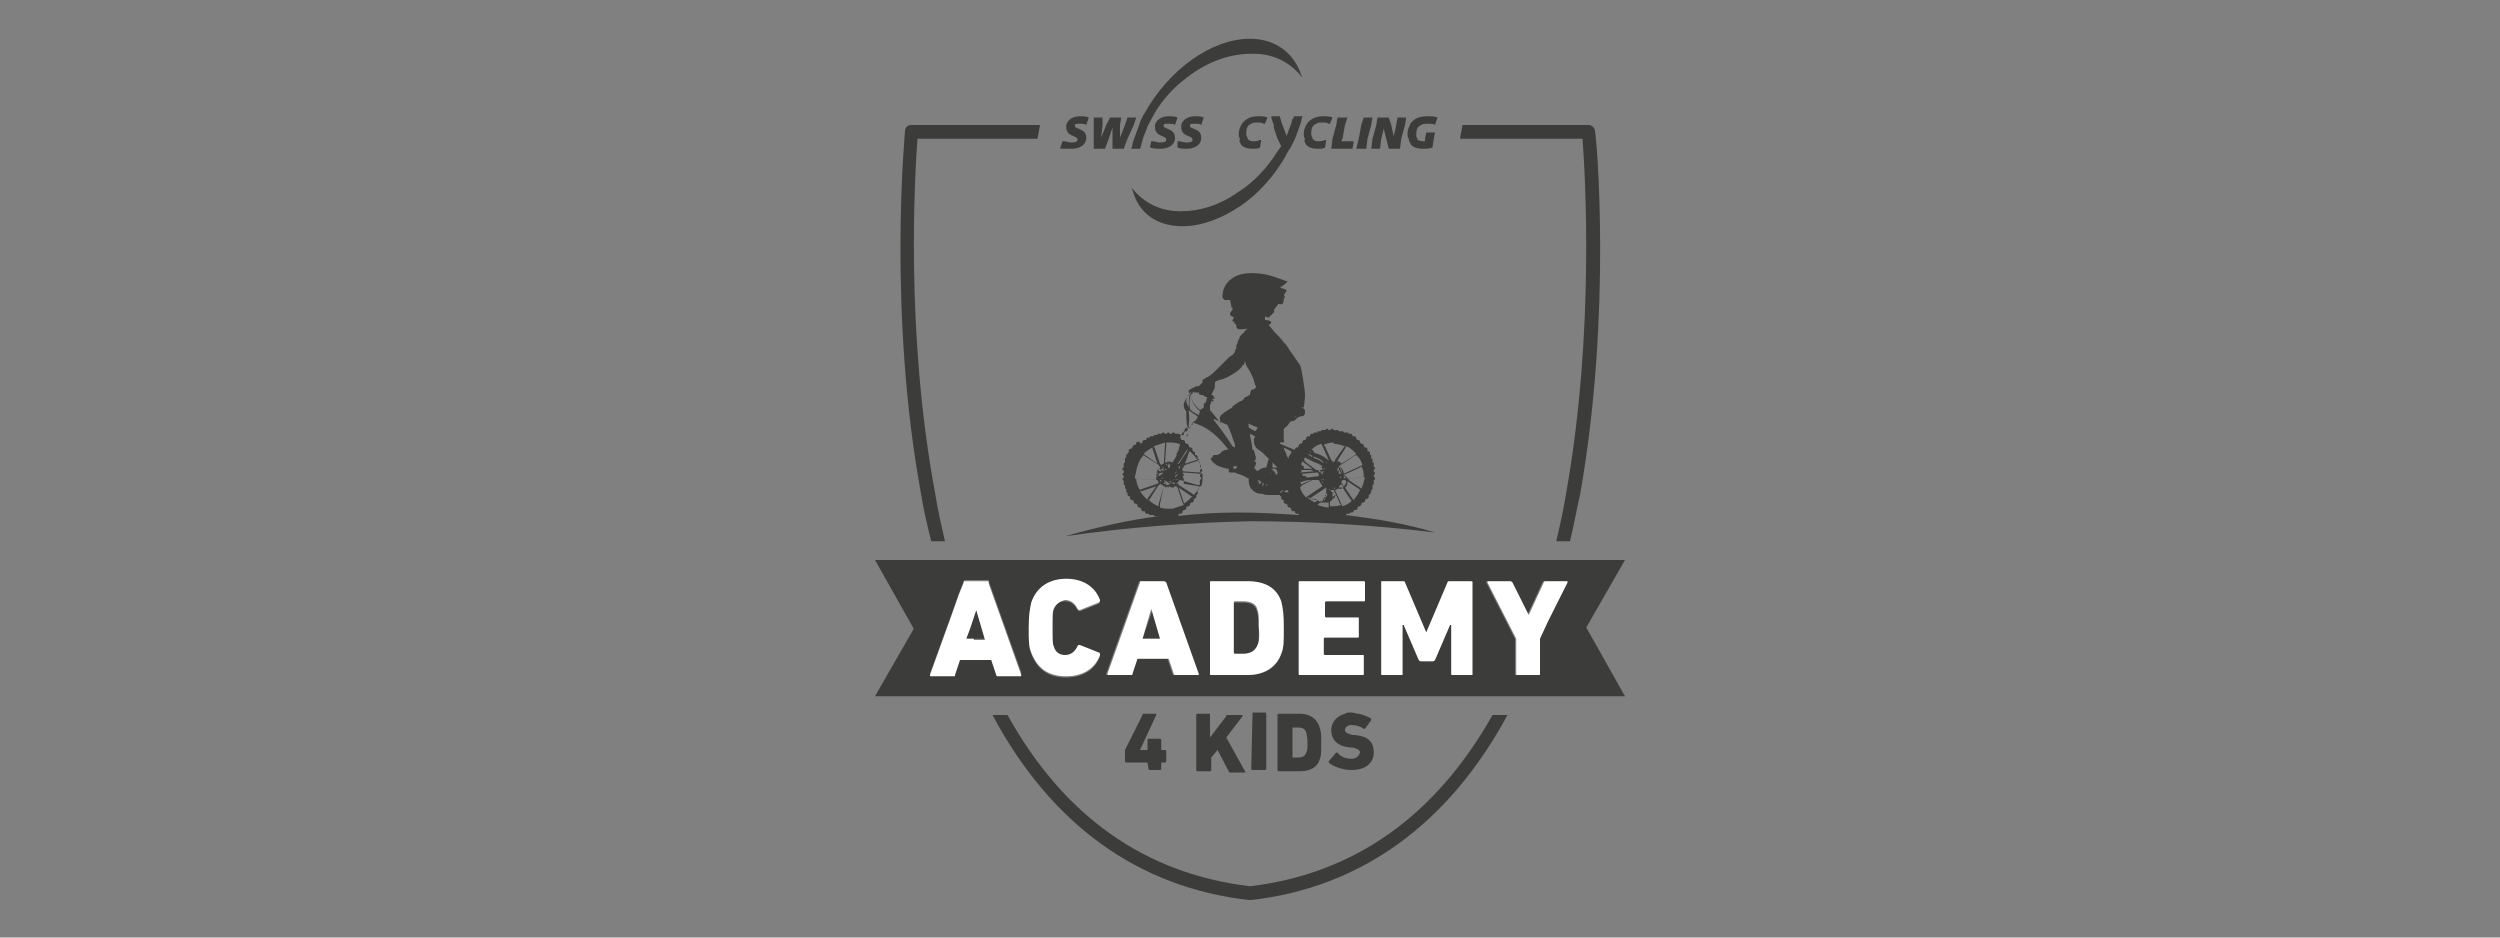 <?xml version="1.0" encoding="utf-8"?>
<!-- Generator: Adobe Illustrator 26.0.1, SVG Export Plug-In . SVG Version: 6.00 Build 0)  -->
<svg version="1.1" id="Ebene_1" xmlns="http://www.w3.org/2000/svg" xmlns:xlink="http://www.w3.org/1999/xlink" x="0px" y="0px"
	 viewBox="0 0 200 75" style="enable-background:new 0 0 200 75;" xml:space="preserve">
<rect x="0" y="0" width="200" height="75" fill="#808080" stroke="none"/>
<style type="text/css">
	.st0{fill:#3C3C3B;}
	.st1{fill:#FFFFFF;}
</style>
<g>
	<g>
		<polygon class="st0" points="78.1,48.8 77.6,50.3 77.3,51.1 77.9,51.1 78.8,51.1 78.1,48.8 		"/>
		<path class="st0" d="M91.3,11.6c0-0.1,0.1-0.3,0.1-0.4c0.1-0.4,0.3-0.7,0.4-1.1c0.2-0.4,0.4-0.7,0.6-1.1c0.6-1,1.4-1.9,2.3-2.6
			c1.7-1.4,3.6-2.1,5.4-2.1c0.1,0,0.1,0,0.2,0c1.6,0,2.9,0.7,3.8,1.8l0.1,0.1l-0.1-0.2c-0.6-1.8-2.1-2.9-4.1-2.9h0
			c-3.1,0-6.5,2.5-8.4,5.9c-0.2,0.3-0.4,0.7-0.5,1.1c-0.1,0.3-0.2,0.5-0.3,0.8c0,0.1-0.1,0.2-0.1,0.3c-0.1,0.2-0.1,0.5-0.2,0.7h0.7
			C91.3,11.7,91.3,11.6,91.3,11.6z"/>
		<path class="st0" d="M94.6,18.1L94.6,18.1c1.5,0,3.1-0.6,4.6-1.6c1.5-1,2.8-2.5,3.7-4.1c0-0.1,0.1-0.2,0.1-0.2
			c0.1-0.2,0.2-0.3,0.3-0.5c0.1-0.2,0.2-0.4,0.3-0.6c0.1-0.3,0.2-0.5,0.3-0.8c0-0.1,0.1-0.2,0.1-0.3c0.1-0.2,0.1-0.4,0.2-0.7h-0.7
			c0,0.1,0,0.2-0.1,0.2c0,0.1-0.1,0.3-0.1,0.4c-0.1,0.2-0.1,0.3-0.2,0.5l-0.1,0.3l0,0l-0.1,0.2l0-0.1c-0.1-0.3-0.2-0.5-0.3-0.8
			c-0.1-0.2-0.1-0.4-0.2-0.6c0,0,0-0.1,0-0.1h-0.7c0,0.2,0.1,0.4,0.2,0.7c0,0.1,0,0.1,0,0.2c0.1,0.3,0.2,0.6,0.3,0.9
			c0.1,0.2,0.2,0.4,0.3,0.6l0,0l0,0c-0.1,0.1-0.2,0.3-0.3,0.4c-0.8,1.3-1.9,2.5-3.2,3.3c-1.4,1-3,1.5-4.5,1.5c0,0-0.1,0-0.1,0l0,0
			c-1.6,0-2.9-0.7-3.8-1.8l-0.1-0.1l0.1,0.2C91.1,17.1,92.6,18.1,94.6,18.1z"/>
		<polygon class="st0" points="92.2,48.8 91.4,51.1 92.9,51.1 92.2,48.8 		"/>
		<path class="st0" d="M130,44.8h-4.8h-1.1H100H75.9h-1.1H70l3.1,5.5L70,55.7h8.7h1.2H100h20.1h1.2h8.7l-3.1-5.5L130,44.8z M81.6,54
			h-1.8c-0.1,0-0.1,0-0.1-0.1l-0.4-1.2h-0.8h-1.1h-0.6l-0.4,1.2c0,0.1-0.1,0.1-0.1,0.1h-1.8c-0.1,0-0.1,0-0.1-0.1l1.7-4.7l0.6-1.7
			l0.4-1c0-0.1,0.1-0.1,0.1-0.1H79c0.1,0,0.1,0,0.1,0.1l2.6,7.3C81.7,54,81.7,54,81.6,54z M84.3,51.8c0.1,0.4,0.4,0.7,0.9,0.7
			c0.5,0,0.8-0.3,1-0.7c0-0.1,0.1-0.1,0.2-0.1l1.5,0.6c0.1,0,0.1,0.1,0.1,0.2c-0.4,1.1-1.4,1.7-2.7,1.7c-1.4,0-2.3-0.6-2.8-1.9
			c-0.2-0.5-0.2-0.9-0.2-2c0-1.1,0.1-1.5,0.2-2c0.4-1.2,1.4-1.9,2.8-1.9c1.3,0,2.3,0.6,2.7,1.7c0,0.1,0,0.1-0.1,0.2l-1.5,0.6
			c-0.1,0-0.1,0-0.2-0.1c-0.2-0.4-0.5-0.7-1-0.7c-0.5,0-0.8,0.2-0.9,0.7c-0.1,0.2-0.1,0.5-0.1,1.5C84.2,51.3,84.2,51.5,84.3,51.8z
			 M95.7,54h-1.8c-0.1,0-0.1,0-0.1-0.1l-0.4-1.2h-2.5l-0.4,1.2c0,0.1-0.1,0.1-0.1,0.1h-1.8c-0.1,0-0.1,0-0.1-0.1l2.6-7.3
			c0-0.1,0.1-0.1,0.1-0.1h1.8c0.1,0,0.1,0,0.1,0.1l2.6,7.3C95.8,54,95.8,54,95.7,54z M102.5,52.3c-0.4,1.2-1.4,1.7-2.7,1.7h-2.9
			c-0.1,0-0.1,0-0.1-0.1v-7.3c0-0.1,0-0.1,0.1-0.1h2.9c1.3,0,2.3,0.6,2.7,1.7c0.2,0.5,0.2,0.9,0.2,2.1
			C102.7,51.4,102.7,51.8,102.5,52.3z M109.2,48c0,0.1,0,0.1-0.1,0.1h-3c0,0-0.1,0-0.1,0.1v1.1c0,0,0,0.1,0.1,0.1h2.5
			c0.1,0,0.1,0,0.1,0.1v1.4c0,0.1,0,0.1-0.1,0.1H106c0,0-0.1,0-0.1,0.1v1.2c0,0,0,0.1,0.1,0.1h3c0.1,0,0.1,0,0.1,0.1v1.4
			c0,0.1,0,0.1-0.1,0.1h-5c-0.1,0-0.1,0-0.1-0.1v-7.3c0-0.1,0-0.1,0.1-0.1h5c0.1,0,0.1,0,0.1,0.1V48z M117.8,53.9
			c0,0.1,0,0.1-0.1,0.1h-1.5c-0.1,0-0.1,0-0.1-0.1V50H116l-1.2,2.8c-0.1,0.1-0.1,0.1-0.2,0.1h-0.9c-0.1,0-0.1,0-0.2-0.1l-1.2-2.8
			h-0.1v3.9c0,0.1,0,0.1-0.1,0.1h-1.5c-0.1,0-0.1,0-0.1-0.1v-7.3c0-0.1,0-0.1,0.1-0.1h1.6c0.1,0,0.2,0,0.2,0.1l1.7,4h0l1.7-4
			c0-0.1,0.1-0.1,0.2-0.1h1.6c0.1,0,0.1,0,0.1,0.1V53.9z M123.7,49.8l-0.6,1.3v0.5v2.3c0,0.1,0,0.1-0.1,0.1h-0.9h-0.8
			c-0.1,0-0.1,0-0.1-0.1v-0.3v-2.5l-2.3-4.5c0-0.1,0-0.1,0.1-0.1h1.7c0.1,0,0.1,0,0.2,0.1l1.3,2.6h0l1.2-2.6c0-0.1,0.1-0.1,0.2-0.1
			h0.1h1.1h0.5c0.1,0,0.1,0.1,0.1,0.1L123.7,49.8z"/>
		<path class="st0" d="M99.4,48.2h-0.6c0,0-0.1,0-0.1,0.1v4c0,0,0,0.1,0.1,0.1h0.6c0.7,0,1.1-0.2,1.2-0.7c0.1-0.2,0.1-0.5,0.1-1.3
			c0-0.8,0-1.1-0.1-1.3C100.5,48.4,100.1,48.2,99.4,48.2z"/>
	</g>
	<path class="st1" d="M79,46.5h-1.8c-0.1,0-0.1,0-0.1,0.1l-0.4,1l-0.6,1.7l-1.7,4.7c0,0.1,0,0.1,0.1,0.1h1.8c0.1,0,0.1,0,0.1-0.1
		l0.4-1.2h0.6h1.1h0.8l0.4,1.2c0,0.1,0.1,0.1,0.1,0.1h1.8c0.1,0,0.1,0,0.1-0.1l-2.6-7.3C79.1,46.5,79.1,46.5,79,46.5z M77.9,51.1
		h-0.6l0.3-0.8l0.5-1.5h0l0.7,2.4H77.9z M84.3,48.7c-0.1,0.2-0.1,0.5-0.1,1.5c0,1,0,1.3,0.1,1.5c0.1,0.4,0.4,0.7,0.9,0.7
		c0.5,0,0.8-0.3,1-0.7c0-0.1,0.1-0.1,0.2-0.1l1.5,0.6c0.1,0,0.1,0.1,0.1,0.2c-0.4,1.1-1.4,1.7-2.7,1.7c-1.4,0-2.3-0.6-2.8-1.9
		c-0.2-0.5-0.2-0.9-0.2-2c0-1.1,0.1-1.5,0.2-2c0.4-1.2,1.4-1.9,2.8-1.9c1.3,0,2.3,0.6,2.7,1.7c0,0.1,0,0.1-0.1,0.2l-1.5,0.6
		c-0.1,0-0.1,0-0.2-0.1c-0.2-0.4-0.5-0.7-1-0.7C84.8,48.1,84.5,48.3,84.3,48.7z M109.2,46.6V48c0,0.1,0,0.1-0.1,0.1h-3
		c0,0-0.1,0-0.1,0.1v1.1c0,0,0,0.1,0.1,0.1h2.5c0.1,0,0.1,0,0.1,0.1v1.4c0,0.1,0,0.1-0.1,0.1H106c0,0-0.1,0-0.1,0.1v1.2
		c0,0,0,0.1,0.1,0.1h3c0.1,0,0.1,0,0.1,0.1v1.4c0,0.1,0,0.1-0.1,0.1h-5c-0.1,0-0.1,0-0.1-0.1v-7.3c0-0.1,0-0.1,0.1-0.1h5
		C109.2,46.5,109.2,46.5,109.2,46.6z M117.8,46.6v7.3c0,0.1,0,0.1-0.1,0.1h-1.5c-0.1,0-0.1,0-0.1-0.1V50H116l-1.2,2.8
		c-0.1,0.1-0.1,0.1-0.2,0.1h-0.9c-0.1,0-0.1,0-0.2-0.1l-1.2-2.8h-0.1v3.9c0,0.1,0,0.1-0.1,0.1h-1.5c-0.1,0-0.1,0-0.1-0.1v-7.3
		c0-0.1,0-0.1,0.1-0.1h1.6c0.1,0,0.2,0,0.2,0.1l1.7,4h0l1.7-4c0-0.1,0.1-0.1,0.2-0.1h1.6C117.8,46.5,117.8,46.5,117.8,46.6z
		 M125.4,46.6l-1.6,3.2l-0.6,1.3v0.5v2.3c0,0.1,0,0.1-0.1,0.1h-0.9h-0.8c-0.1,0-0.1,0-0.1-0.1v-0.3v-2.5l-2.3-4.5
		c0-0.1,0-0.1,0.1-0.1h1.7c0.1,0,0.1,0,0.2,0.1l1.3,2.6h0l1.2-2.6c0-0.1,0.1-0.1,0.2-0.1h0.1h1.1h0.5
		C125.4,46.5,125.4,46.5,125.4,46.6z M99.8,46.5h-2.9c-0.1,0-0.1,0-0.1,0.1v7.3c0,0.1,0,0.1,0.1,0.1h2.9c1.3,0,2.3-0.6,2.7-1.7
		c0.2-0.5,0.2-0.9,0.2-2.1c0-1.1-0.1-1.6-0.2-2.1C102.1,47,101.2,46.5,99.8,46.5z M100.6,51.6c-0.2,0.5-0.6,0.7-1.2,0.7h-0.6
		c0,0-0.1,0-0.1-0.1v-4c0,0,0-0.1,0.1-0.1h0.6c0.7,0,1.1,0.2,1.2,0.7c0.1,0.2,0.1,0.5,0.1,1.3C100.8,51.1,100.7,51.4,100.6,51.6z
		 M93.1,46.5h-1.8c-0.1,0-0.1,0-0.1,0.1l-2.6,7.3c0,0.1,0,0.1,0.1,0.1h1.8c0.1,0,0.1,0,0.1-0.1l0.4-1.2h2.5l0.4,1.2
		c0,0.1,0.1,0.1,0.1,0.1h1.8c0.1,0,0.1,0,0.1-0.1l-2.6-7.3C93.2,46.5,93.2,46.5,93.1,46.5z M91.4,51.1l0.7-2.4h0l0.7,2.4H91.4z"/>
	<g>
		<path class="st0" d="M99.3,11.6c0.2,0.2,0.5,0.3,0.9,0.3c0.2,0,0.5,0,0.6-0.1l0,0l0.1-0.6l-0.1,0c-0.2,0.1-0.4,0.1-0.6,0.1
			c-0.2,0-0.3-0.1-0.4-0.2c0,0,0,0,0-0.1c-0.1-0.1-0.1-0.2-0.1-0.4c0-0.3,0.1-0.6,0.4-0.7c0.1-0.1,0.3-0.1,0.5-0.1
			c0.2,0,0.3,0,0.5,0.1c0,0,0,0,0,0l0.1,0l0,0l0.2-0.5l0,0c-0.2-0.1-0.5-0.1-0.8-0.1c-0.6,0-1.1,0.3-1.3,0.7
			c-0.1,0.2-0.2,0.4-0.2,0.7c0,0.1,0,0.3,0.1,0.4C99.1,11.3,99.2,11.4,99.3,11.6z"/>
		<path class="st0" d="M94.2,11.8c0.2,0.1,0.5,0.1,0.7,0.1c0.4,0,1.1-0.1,1.2-0.8c0,0,0-0.1,0-0.1c0-0.5-0.4-0.6-0.6-0.7
			c-0.2-0.1-0.3-0.1-0.3-0.2c0,0,0,0,0-0.1c0-0.1,0.1-0.1,0.4-0.1c0.2,0,0.4,0,0.5,0.1l0,0l0,0l0,0l0.2-0.6l0,0
			c-0.2-0.1-0.5-0.1-0.7-0.1c-0.6,0-1,0.3-1.1,0.7c0,0.1,0,0.1,0,0.2c0,0.4,0.3,0.6,0.6,0.7c0.2,0.1,0.3,0.1,0.3,0.3c0,0,0,0,0,0
			c0,0.1-0.1,0.2-0.5,0.2c-0.2,0-0.4-0.1-0.6-0.1l-0.1,0L94.2,11.8L94.2,11.8z"/>
		<path class="st0" d="M92.8,11.9c0.4,0,1.1-0.1,1.2-0.8c0,0,0-0.1,0-0.1c0-0.5-0.4-0.6-0.6-0.7c-0.2-0.1-0.3-0.1-0.3-0.2
			c0,0,0,0,0-0.1c0-0.1,0.1-0.1,0.4-0.1c0.2,0,0.4,0,0.5,0.1l0,0l0,0l0,0l0.2-0.6l0,0c-0.2-0.1-0.5-0.1-0.7-0.1
			c-0.6,0-1,0.3-1.1,0.7c0,0.1,0,0.1,0,0.2c0,0.4,0.3,0.6,0.6,0.7c0.2,0.1,0.3,0.1,0.3,0.3c0,0,0,0,0,0c0,0.1-0.1,0.2-0.5,0.2
			c-0.2,0-0.4-0.1-0.6-0.1l-0.1,0L92,11.8l0,0C92.3,11.9,92.6,11.9,92.8,11.9z"/>
		<path class="st0" d="M112.9,11.6c0.2,0.2,0.5,0.3,0.9,0.3c0.2,0,0.6,0,0.8-0.1l0,0l0.1-0.7l0.1-0.5h-0.7l-0.1,0.5l0,0.2l0,0
			c-0.1,0-0.1,0-0.2,0c-0.2,0-0.3-0.1-0.4-0.1c0,0,0,0,0-0.1c-0.1-0.1-0.1-0.2-0.1-0.4c0-0.3,0.1-0.6,0.4-0.7
			c0.1-0.1,0.3-0.1,0.5-0.1c0.3,0,0.5,0,0.6,0.1c0,0,0,0,0,0l0,0l0,0l0.2-0.6l0,0c-0.2-0.1-0.5-0.1-0.8-0.1c-0.5,0-0.9,0.1-1.2,0.4
			c-0.1,0.1-0.2,0.2-0.2,0.3c-0.1,0.2-0.2,0.4-0.2,0.7c0,0.1,0,0.3,0.1,0.4C112.7,11.3,112.8,11.4,112.9,11.6z"/>
		<path class="st0" d="M104.5,11.6c0.2,0.2,0.5,0.3,0.9,0.3c0.2,0,0.5,0,0.6-0.1l0,0l0.1-0.6l-0.1,0c-0.2,0.1-0.4,0.1-0.6,0.1
			c-0.2,0-0.3-0.1-0.4-0.2c0,0,0,0,0-0.1c-0.1-0.1-0.1-0.2-0.1-0.4c0-0.3,0.1-0.6,0.4-0.7c0.1-0.1,0.3-0.1,0.5-0.1
			c0.2,0,0.3,0,0.5,0.1c0,0,0,0,0,0l0.1,0l0,0l0.2-0.5l0,0c-0.2-0.1-0.5-0.1-0.8-0.1c-0.6,0-1.1,0.3-1.3,0.7
			c-0.1,0.2-0.2,0.4-0.2,0.7c0,0.1,0,0.3,0.1,0.4C104.3,11.3,104.4,11.4,104.5,11.6z"/>
		<path class="st0" d="M127.6,10.5c0-0.3-0.3-0.5-0.5-0.5H117l-0.2,1.1h9.8c0.2,2.6,1,15.4-1.3,28.3c-0.2,1.3-0.5,2.6-0.8,3.9h1.1
			c0.3-1.2,0.5-2.4,0.8-3.7C129,25,127.7,10.7,127.6,10.5z"/>
		<polygon class="st0" points="110.4,11.9 110.5,11.1 110.7,10.3 110.9,11.1 111.1,11.9 112,11.9 112.1,11.1 112.4,10 112.5,9.4 
			111.8,9.4 111.7,10 111.5,10.9 111.3,10 111.1,9.4 110.2,9.4 110.1,10 109.8,11.1 109.7,11.9 		"/>
		<polygon class="st0" points="108.2,11.9 108.3,11.3 107.3,11.3 107.4,11.1 107.6,10 107.8,9.4 107,9.4 106.9,10 106.6,11.1 
			106.5,11.9 		"/>
		<polygon class="st0" points="109.4,11.1 109.7,10 109.8,9.4 109.1,9.4 108.9,10 108.7,11.1 108.5,11.9 109.3,11.9 		"/>
		<path class="st0" d="M104,57.1h-1.7c0,0-0.1,0-0.1,0.1v4.4c0,0,0,0.1,0.1,0.1h1.7c0.8,0,1.4-0.3,1.6-1c0.1-0.3,0.1-0.5,0.1-1.2
			c0-0.7,0-0.9-0.1-1.2C105.4,57.5,104.8,57.1,104,57.1z M104.5,60.2c-0.1,0.3-0.3,0.4-0.7,0.4h-0.4c0,0,0,0,0,0v-2.4c0,0,0,0,0,0
			h0.4c0.4,0,0.6,0.1,0.7,0.4c0,0.1,0.1,0.3,0.1,0.8C104.6,59.9,104.6,60,104.5,60.2z"/>
		<path class="st0" d="M100.2,57.1C100.2,57.1,100.2,57.1,100.2,57.1l-0.1,4.4c0,0,0,0.1,0.1,0.1h1c0,0,0.1,0,0.1-0.1v-4.4
			c0,0,0-0.1-0.1-0.1H100.2z"/>
		<path class="st0" d="M100,70.9c-8.4-1-14.9-5.6-19.4-13.7h-1.2c4.7,8.8,11.7,13.8,20.5,14.8c0,0,0,0,0.1,0c0,0,0,0,0.1,0
			c8.8-1,15.8-6.1,20.5-14.8h-1.2C114.9,65.2,108.4,69.9,100,70.9z"/>
		<path class="st0" d="M90.9,35.4C90.9,35.4,90.9,35.4,90.9,35.4l0,0.1l-0.1,0.1c0,0-0.1,0-0.1,0c0,0-0.1,0.1-0.1,0.1
			c0,0,0,0.1,0,0.1l0,0l-0.1,0.1c0,0-0.1,0-0.1,0c0,0-0.1,0.1-0.1,0.1c0,0,0,0.1,0,0.1l0,0c0,0,0,0,0,0.1c0,0-0.1,0-0.1,0.1
			c0,0-0.1,0.1-0.1,0.1c0,0,0,0.1,0,0.1l0,0c0,0,0,0.1,0,0.1c0,0-0.1,0-0.1,0.1c0,0,0,0.1,0,0.1c0,0,0,0.1,0,0.1l0,0
			c0,0,0,0.1,0,0.1c0,0-0.1,0-0.1,0.1c0,0,0,0.1,0,0.1c0,0,0,0.1,0,0.1l0,0c0,0,0,0.1,0,0.1c0,0-0.1,0-0.1,0.1c0,0,0,0.1,0,0.1
			c0,0,0.1,0,0.1,0.1l0,0l0,0.1c0,0-0.1,0.1-0.1,0.1c0,0,0,0.1,0,0.1c0,0,0.1,0,0.1,0.1v0l0,0.1c0,0-0.1,0.1-0.1,0.1
			c0,0,0,0.1,0,0.1c0,0,0.1,0,0.1,0.1l0,0c0,0,0,0.1,0,0.1c0,0,0,0.1,0,0.1c0,0,0,0.1,0,0.1c0,0,0.1,0,0.1,0l0,0c0,0,0,0.1,0,0.1
			c0,0,0,0.1,0,0.1c0,0,0,0.1,0,0.1c0,0,0.1,0,0.1,0l0,0l0,0.1c0,0,0,0.1,0,0.1c0,0,0,0.1,0,0.1c0,0,0.1,0,0.1,0l0,0
			c0,0,0,0.1,0,0.1c0,0,0,0.1,0,0.1c0,0,0.1,0.1,0.1,0.1c0,0,0.1,0,0.1,0l0,0c0,0,0,0,0,0.1c0,0,0,0.1,0,0.1c0,0,0.1,0.1,0.1,0.1
			c0,0,0.1,0,0.1,0l0,0l0.1,0.1c0,0,0,0.1,0,0.1c0,0,0.1,0.1,0.1,0.1c0,0,0.1,0,0.1,0l0,0l0.1,0.1c0,0,0,0.1,0,0.1
			c0,0,0.1,0.1,0.1,0.1c0,0,0.1,0,0.1,0l0,0l0.1,0.1c0,0,0,0.1,0,0.1c0,0,0.1,0.1,0.1,0.1c0,0,0.1,0,0.1,0l0,0l0.1,0
			c0,0,0,0.1,0,0.1c0,0,0.1,0.1,0.1,0.1c0,0,0.1,0,0.1,0l0,0l0.1,0c0,0,0,0.1,0.1,0.1c0,0,0.1,0,0.1,0c0,0,0.1,0,0.1,0l0,0
			c0,0,0.1,0,0.1,0c0,0,0,0.1,0.1,0.1c0,0,0.1,0,0.1,0c0,0,0.1,0,0.1,0l0,0l0.1,0c0,0,0,0,0,0c-2.5,0.3-5,0.9-7.5,1.6
			c4.9-0.7,9.8-1.1,14.8-1.2c4.9,0,9.9,0.3,14.8,0.9c-2.3-0.7-4.7-1.1-7.2-1.4c0,0,0.1,0,0.1,0c0,0,0-0.1,0-0.1l0,0l0.1,0
			c0,0,0.1,0,0.1,0c0,0,0.1,0,0.1,0c0,0,0-0.1,0-0.1l0,0l0.1,0c0,0,0.1,0,0.1,0c0,0,0.1-0.1,0.1-0.1c0,0,0-0.1,0-0.1l0,0
			c0,0,0,0,0.1,0c0,0,0.1,0,0.1,0c0,0,0.1-0.1,0.1-0.1c0,0,0-0.1,0-0.1l0,0l0.1-0.1c0,0,0.1,0,0.1,0c0,0,0.1-0.1,0.1-0.1
			c0,0,0-0.1,0-0.1l0,0l0.1-0.1c0,0,0.1,0,0.1,0c0,0,0.1-0.1,0.1-0.1c0,0,0-0.1,0-0.1l0,0l0.1-0.1c0,0,0.1,0,0.1,0
			c0,0,0.1-0.1,0.1-0.1c0,0,0-0.1,0-0.1l0,0l0-0.1c0,0,0.1,0,0.1-0.1c0,0,0.1-0.1,0.1-0.1c0,0,0-0.1,0-0.1l0,0l0-0.1
			c0,0,0.1,0,0.1-0.1c0,0,0-0.1,0-0.1c0,0,0-0.1,0-0.1l0,0l0-0.1c0,0,0.1,0,0.1-0.1c0,0,0-0.1,0-0.1c0,0,0-0.1,0-0.1l0,0l0-0.1
			c0,0,0.1,0,0.1-0.1c0,0,0-0.1,0-0.1c0,0-0.1,0-0.1-0.1l0,0c0,0,0-0.1,0-0.1c0,0,0.1-0.1,0.1-0.1c0,0,0-0.1,0-0.1
			c0,0-0.1,0-0.1-0.1v0c0,0,0-0.1,0-0.1c0,0,0.1-0.1,0.1-0.1c0,0,0-0.1,0-0.1c0,0-0.1,0-0.1-0.1l0,0l0-0.1c0,0,0-0.1,0-0.1
			c0,0,0-0.1,0-0.1c0,0-0.1,0-0.1,0l0,0l0-0.1c0,0,0-0.1,0-0.1c0,0,0-0.1,0-0.1c0,0-0.1,0-0.1,0l0,0l0-0.1c0,0,0-0.1,0-0.1
			c0,0,0-0.1,0-0.1c0,0-0.1,0-0.1,0l0,0l0-0.1c0,0,0-0.1,0-0.1c0,0-0.1-0.1-0.1-0.1c0,0-0.1,0-0.1,0l0,0c0,0,0,0,0-0.1
			c0,0,0-0.1,0-0.1c0,0-0.1-0.1-0.1-0.1c0,0-0.1,0-0.1,0l0,0c0,0,0,0-0.1-0.1c0,0,0-0.1,0-0.1c0,0-0.1-0.1-0.1-0.1c0,0-0.1,0-0.1,0
			l0,0l-0.1-0.1c0,0,0-0.1,0-0.1c0,0-0.1-0.1-0.1-0.1c0,0-0.1,0-0.1,0l0,0c0,0,0,0-0.1-0.1c0,0,0-0.1,0-0.1c0,0-0.1-0.1-0.1-0.1
			c0,0-0.1,0-0.1,0l0,0c0,0,0,0-0.1,0c0,0,0-0.1,0-0.1c0,0-0.1-0.1-0.1-0.1c0,0-0.1,0-0.1,0l0,0c0,0-0.1,0-0.1,0c0,0,0-0.1-0.1-0.1
			c0,0-0.1,0-0.1,0c0,0-0.1,0-0.1,0l0,0l-0.1,0c0,0,0-0.1-0.1-0.1c0,0-0.1,0-0.1,0c0,0-0.1,0-0.1,0l0,0l-0.1,0c0,0,0-0.1-0.1-0.1
			c0,0-0.1,0-0.1,0c0,0,0,0.1-0.1,0l0,0l-0.1,0c0,0-0.1-0.1-0.1-0.1c0,0-0.1,0-0.1,0c0,0,0,0.1-0.1,0.1l0,0l-0.1,0
			c0,0-0.1-0.1-0.1-0.1c0,0-0.1,0-0.1,0c0,0,0,0.1-0.1,0.1l0,0c0,0-0.1,0-0.1,0c0,0-0.1,0-0.1,0c0,0-0.1,0-0.1,0c0,0,0,0.1,0,0.1
			l0,0c0,0-0.1,0-0.1,0c0,0-0.1,0-0.1,0c0,0-0.1,0-0.1,0c0,0,0,0.1,0,0.1l0,0c0,0-0.1,0-0.1,0c0,0-0.1,0-0.1,0c0,0-0.1,0-0.1,0
			c0,0,0,0.1,0,0.1l0,0c0,0-0.1,0-0.1,0c0,0-0.1,0-0.1,0c0,0-0.1,0.1-0.1,0.1c0,0,0,0.1,0,0.1l0,0l-0.1,0c0,0-0.1,0-0.1,0
			c0,0-0.1,0.1-0.1,0.1c0,0,0,0.1,0,0.1l0,0l-0.1,0.1c0,0-0.1,0-0.1,0c0,0-0.1,0.1-0.1,0.1c0,0,0,0.1,0,0.1l0,0c0,0,0,0-0.1,0.1
			c0,0-0.1,0-0.1,0c0,0-0.1,0.1-0.1,0.1c0,0,0,0.1,0,0.1l0,0c0,0,0,0-0.1,0.1c0,0-0.1,0-0.1,0c0,0-0.1,0.1-0.1,0.1c0,0,0,0,0,0.1
			l-1.2-0.5l0-0.1c0.3,0,0.4,0,0.3-0.2c0-0.3,0-0.7,0-0.9c0.1-0.1,0.3-0.2,0.4-0.4c0,0,0,0,0,0c0.1-0.1,0.1-0.2,0.2-0.2c0,0,0,0,0,0
			c0.3,0,0.4-0.2,0.5-0.3c0.1,0,0.2-0.1,0.3-0.1c0.3,0,0.3-0.2,0.3-0.4c0-0.2-0.2-0.3-0.4-0.3c0,0,0,0,0,0c0.1,0,0.3,0,0.3,0
			s0.1-0.6,0.1-1c0-0.4-0.3-2.3-0.4-2.4c-0.1-0.1-0.6-0.9-0.7-1c-0.1-0.1-0.4-0.7-0.6-0.8c-0.1-0.2-0.6-0.7-0.7-0.8
			c-0.1-0.1-0.5-0.6-0.5-0.6s0.2-0.1,0.2-0.2c0-0.1-0.2-0.2-0.5-0.2c0-0.2,0-0.3,0-0.3s0.1,0.1,0.3,0.1c0.1-0.1,0.4-0.4,0.4-0.4
			s0.1-0.1,0-0.2c0.1-0.1,0.3-0.4,0.3-0.4l0.1-0.1c0,0,0.2,0.1,0.3,0c0.1-0.1,0.1-0.3,0.1-0.4c0.1-0.1,0.1-0.2,0.1-0.2
			c0,0-0.1,0-0.1,0s0.1-0.3,0.2-0.4c0.1-0.1,0-0.1-0.2-0.2c-0.1,0-0.3-0.1-0.3-0.1s0.5-0.3,0.6-0.5c-0.2,0-1.2-0.5-2.1-0.6
			c-0.9-0.1-1.8-0.1-2.5,0.5c-0.7,0.6-0.6,1.4-0.6,1.4s0.1,0.2,0.2,0.2c0.1,0,0.4,0,0.4,0s0.1,0.4,0.1,0.5c0,0.1,0,0.1,0.1,0.1
			c0,0.1,0,0.1,0,0.2c-0.1,0.1-0.2,0.2-0.2,0.3c0,0,0,0.1,0.1,0.2c0.1,0,0.2,0.1,0.2,0.1c0,0,0,0.1-0.1,0.2c0,0,0,0.1,0,0.1
			c0.1,0,0.1,0.1,0.2,0.1c0,0-0.1,0.1-0.1,0.1c0,0,0.1,0,0.1,0s0.1,0,0.1,0.1c0,0.1,0,0.2,0.1,0.3c0.1,0.1,0.7,0,0.7,0
			c0,0,0,0,0.1,0c-0.1,0.1-0.2,0.1-0.2,0.2c-0.1,0.1-0.3,0.3-0.4,0.4c0,0.1-0.2,0.4-0.2,0.5c0,0.1-0.1,0.2-0.1,0.3
			c0,0.1,0,0.2,0,0.2s-0.1,0.1-0.1,0.2s-0.2,0.3-0.2,0.3s0,0,0,0c-0.2,0.1-0.3,0.2-0.4,0.3c-0.2,0.2-0.7,0.7-0.9,0.9
			c-0.2,0.2-0.4,0.4-0.6,0.5c-0.2,0.1-0.5,0.3-0.5,0.3c0,0,0,0.1,0,0.2c0,0-0.1,0.1-0.1,0.1l-0.2,0.2c0,0-0.1,0-0.2,0
			c0,0-0.4,0.2-0.4,0.2s-0.1,0.1-0.2,0.1c0,0,0,0.1,0,0.2c0,0,0.1,0.1,0.1,0c0,0,0.1,0,0.1,0c0,0-0.1,0.1-0.1,0.1
			c-0.2,0.2-0.4,0.5-0.5,0.8c0,0.2,0,0.4,0.2,0.6c0,0.4,0,0.9,0.1,1.3c0,0.2,0,0.4,0,0.6c0,0,0,0.1,0,0.1c0,0,0,0,0,0
			c0,0-0.1,0-0.1,0l0,0c0.1-0.2,0.1-0.3,0.1-0.3c0-0.1,0-0.1,0-0.1c-0.1,0-0.2,0-0.2,0c0,0-0.1,0.1-0.1,0.3c0,0-0.1,0-0.1,0
			c0,0-0.1,0-0.1,0l0,0l-0.1,0c0,0,0-0.1-0.1-0.1c0,0-0.1,0-0.1,0c0,0-0.1,0-0.1,0l0,0l-0.1,0c0,0,0-0.1-0.1-0.1c0,0-0.1,0-0.1,0
			c0,0,0,0.1-0.1,0.1l0,0c0,0-0.1,0-0.1,0c0,0-0.1-0.1-0.1-0.1c0,0-0.1,0-0.1,0c0,0,0,0.1-0.1,0.1l0,0c0,0-0.1,0-0.1,0
			c0,0-0.1-0.1-0.1-0.1c0,0-0.1,0-0.1,0c0,0,0,0.1-0.1,0.1l0,0l-0.1,0c0,0-0.1,0-0.1,0c0,0-0.1,0-0.1,0c0,0,0,0.1,0,0.1l0,0
			c0,0-0.1,0-0.1,0c0,0-0.1,0-0.1,0c0,0-0.1,0-0.1,0c0,0,0,0.1,0,0.1l0,0c0,0-0.1,0-0.1,0c0,0-0.1,0-0.1,0c0,0-0.1,0-0.1,0
			c0,0,0,0.1,0,0.1l0,0c0,0-0.1,0-0.1,0c0,0-0.1,0-0.1,0c0,0-0.1,0.1-0.1,0.1c0,0,0,0.1,0,0.1l0,0l-0.1,0c0,0-0.1,0-0.1,0
			c0,0-0.1,0.1-0.1,0.1c0,0,0,0.1,0,0.1l0,0l-0.1,0.1C91.1,35.3,91,35.3,90.9,35.4C91,35.3,90.9,35.4,90.9,35.4z M103.5,33.4
			C103.5,33.3,103.5,33.3,103.5,33.4c0.1-0.1,0.2-0.1,0.2-0.1C103.7,33.3,103.6,33.4,103.5,33.4C103.5,33.4,103.5,33.4,103.5,33.4z
			 M90.9,38.3l0.2,0c0,0,0,0,0,0c0,0,0,0,0,0c0,0,0,0,0,0l1.5,0.1c0,0.1,0.1,0.2,0.1,0.2l-0.1,0.1l-1.2,0.4c0,0,0,0,0,0l-0.2,0.1
			C91,38.9,90.9,38.6,90.9,38.3z M93.4,37.2c0.1,0,0.2,0,0.2,0c0,0,0,0,0,0.1c0,0.1-0.1,0.1-0.1,0.2L93.4,37.2
			C93.3,37.3,93.3,37.2,93.4,37.2z M93.4,37.1c0,0,0.1,0,0.1,0c0.1,0,0.1,0.1,0,0.1C93.6,37.2,93.5,37.2,93.4,37.1
			C93.4,37.1,93.4,37.1,93.4,37.1z M94.1,37.7L94,37.9C94,37.9,94,37.8,94.1,37.7L94.1,37.7z M94.1,37.7c0,0,0-0.1,0.1-0.1
			C94.1,37.6,94.2,37.6,94.1,37.7L94.1,37.7L94.1,37.7z M94.1,37.7L94.1,37.7c0,0.1,0,0.1,0,0.1C94,38,94,38,94,38c0,0,0,0,0,0
			c0,0,0,0,0,0L94.1,37.7z M94.7,38.3c0,0-0.1-0.2-0.1-0.2c0.1,0,0.1-0.1,0.1-0.1s0-0.1,0-0.1c0,0-0.1,0-0.1,0s0-0.1,0.1-0.1
			l1.3,0.1c0,0,0,0,0,0l0.2,0c0,0.1,0,0.1,0,0.2c0,0.3,0,0.5-0.1,0.8l-0.2,0c0,0,0,0,0,0c0,0,0,0,0,0c0,0,0,0,0,0l-1.2-0.2
			c0,0,0-0.1,0-0.1S94.7,38.4,94.7,38.3C94.7,38.3,94.7,38.3,94.7,38.3z M95.9,37.8C95.9,37.8,95.9,37.8,95.9,37.8
			C95.9,37.8,95.9,37.8,95.9,37.8C95.9,37.8,95.9,37.8,95.9,37.8l-1.3-0.1c0,0,0,0,0-0.1c0-0.1,0-0.1,0-0.1c0,0,0-0.1,0-0.1
			c0,0,0,0,0,0l0,0c0,0,0,0,0.1,0c0,0,0-0.1,0-0.1c0,0,0.1-0.1,0.1-0.1c0,0,0,0,0,0l0.9-0.3c0,0,0,0,0,0l0.2-0.1
			c0.1,0.3,0.2,0.6,0.3,0.9L95.9,37.8z M94.6,37.2C94.6,37.2,94.6,37.2,94.6,37.2C94.6,37.2,94.6,37.2,94.6,37.2l-0.1,0.1l0,0
			l0.5-0.7C94.8,36.8,94.7,37,94.6,37.2z M95.8,38.8C95.8,38.8,95.8,38.8,95.8,38.8l0.2,0c-0.1,0.3-0.3,0.6-0.5,0.8l-0.1-0.1
			c0,0,0,0,0,0c0,0,0,0,0,0c0,0,0,0,0,0l-1.1-0.7l-0.1-0.2c0.1-0.1,0.1-0.1,0.2-0.2L95.8,38.8z M95.4,39.7c-0.2,0.2-0.4,0.4-0.7,0.6
			l0-0.1c0,0,0,0,0,0c0,0,0,0,0,0c0,0,0,0,0,0L94.3,39l1,0.7c0,0,0,0,0,0L95.4,39.7z M94,38.8C94,38.7,94,38.7,94,38.8
			c0.1,0,0.2,0,0.1,0C94.1,38.8,94.1,38.8,94,38.8L94,38.8z M94,38.8C94,38.8,94,38.8,94,38.8C93.9,38.8,93.9,38.8,94,38.8
			C93.9,38.8,93.9,38.8,94,38.8L94,38.8z M94.1,38.7L94.1,38.7C94.1,38.7,94.1,38.7,94.1,38.7C94.1,38.7,94.1,38.7,94.1,38.7z
			 M94.1,38.5L94.1,38.5C94.1,38.5,94.1,38.5,94.1,38.5L94.1,38.5z M94.1,38.8L94.1,38.8L94.1,38.8C94.1,38.8,94.1,38.8,94.1,38.8z
			 M94.1,38.7L94.1,38.7C94.1,38.6,94.2,38.6,94.1,38.7c0.1-0.1,0.1-0.1,0.1-0.1C94.3,38.6,94.2,38.7,94.1,38.7z M94.4,38.5
			C94.4,38.5,94.4,38.5,94.4,38.5C94.4,38.5,94.4,38.5,94.4,38.5C94.4,38.5,94.4,38.5,94.4,38.5L94.4,38.5z M94.3,37.5
			C94.3,37.5,94.3,37.5,94.3,37.5l0-0.2c0,0,0.1,0,0.1,0C94.4,37.4,94.4,37.5,94.3,37.5z M94.3,38.3C94.3,38.3,94.3,38.3,94.3,38.3
			C94.3,38.4,94.3,38.4,94.3,38.3C94.3,38.3,94.3,38.3,94.3,38.3z M94.3,37.6C94.3,37.6,94.3,37.6,94.3,37.6
			C94.3,37.5,94.3,37.5,94.3,37.6C94.3,37.5,94.3,37.5,94.3,37.6C94.3,37.6,94.3,37.6,94.3,37.6z M94.3,37.4
			C94.3,37.4,94.3,37.4,94.3,37.4L94.3,37.4L94.3,37.4z M94.3,38.4C94.3,38.4,94.4,38.4,94.3,38.4C94.4,38.4,94.3,38.5,94.3,38.4
			L94.3,38.4C94.3,38.4,94.3,38.4,94.3,38.4z M94.3,38.5C94.2,38.5,94.2,38.5,94.3,38.5C94.2,38.5,94.2,38.5,94.3,38.5L94.3,38.5z
			 M94.2,37.7C94.2,37.7,94.2,37.7,94.2,37.7C94.2,37.7,94.2,37.7,94.2,37.7L94.2,37.7L94.2,37.7z M94.2,37.5
			C94.2,37.5,94.2,37.5,94.2,37.5C94.2,37.4,94.2,37.5,94.2,37.5C94.2,37.5,94.2,37.5,94.2,37.5L94.2,37.5
			C94.2,37.5,94.2,37.5,94.2,37.5z M94.2,38.3C94.2,38.3,94.2,38.3,94.2,38.3L94.2,38.3C94.2,38.3,94.2,38.3,94.2,38.3
			c0,0,0,0.1,0,0.1l-0.1,0l0,0c0,0,0,0,0,0C94.1,38.4,94.1,38.4,94.2,38.3C94.2,38.4,94.2,38.4,94.2,38.3z M94,38.1L94,38.1l0.2-0.2
			c0,0.1,0,0.1,0,0.1l-0.1,0.1C94.1,38.2,94,38.2,94,38.1z M94,38.4L94,38.4l-0.1,0l0,0l0,0C93.9,38.3,94,38.4,94,38.4z M94,38.5
			L94,38.5c0,0-0.1,0-0.2,0l0,0L94,38.5z M94,38.6c0,0,0,0.1,0,0.1c0,0,0,0-0.1,0l-0.1,0l0-0.1L94,38.6z M93.9,38.7
			C93.9,38.7,93.8,38.7,93.9,38.7L93.9,38.7L93.9,38.7z M93.9,38.8C93.9,38.9,93.9,38.9,93.9,38.8C93.9,38.9,93.9,38.9,93.9,38.8
			L93.9,38.8C93.8,38.9,93.8,38.8,93.9,38.8z M94.1,38.9l0.1,0.1l0.4,1.2c0,0,0,0,0,0l0.1,0.2c-0.3,0.1-0.6,0.2-0.9,0.3l0-0.2
			c0,0,0,0,0,0c0,0,0,0,0,0c0,0,0,0,0,0l0.1-1.5C93.9,38.9,94,38.9,94.1,38.9z M92.8,40.3C92.8,40.3,92.8,40.3,92.8,40.3l0.3-1.4
			c0.2,0.1,0.4,0.1,0.7,0.1c0,0,0,0,0.1,0l-0.1,1.5c0,0,0,0,0,0l0,0.2c-0.1,0-0.1,0-0.2,0c-0.3,0-0.5,0-0.8-0.1L92.8,40.3
			C92.8,40.3,92.8,40.3,92.8,40.3C92.8,40.3,92.8,40.3,92.8,40.3z M92.7,38.6C92.7,38.5,92.7,38.5,92.7,38.6c0-0.2,0-0.2,0-0.2
			C92.7,38.4,92.7,38.4,92.7,38.6L92.7,38.6z M92.7,38.7L92.7,38.7L92.7,38.7C92.7,38.7,92.7,38.7,92.7,38.7z M92.7,38.1
			c0-0.1,0-0.2,0-0.2c0,0,0.2-0.1,0.3-0.1l0,0.1L92.7,38.1C92.7,38.2,92.7,38.2,92.7,38.1z M92.9,37.6l0,0.1l-0.1,0
			c0,0-0.1,0-0.1-0.1c0,0,0-0.1,0-0.1L92.9,37.6z M92.8,37.6C92.8,37.6,92.9,37.5,92.8,37.6L92.8,37.6L92.8,37.6z M93.1,37.3
			L93.1,37.3C93.1,37.3,93.1,37.3,93.1,37.3L93.1,37.3z M93.1,38.3L93.1,38.3L93.1,38.3C93.1,38.3,93.1,38.3,93.1,38.3z M93.1,37.4
			l0,0.1l-0.1,0c0,0,0-0.1,0-0.1C93,37.4,93,37.4,93.1,37.4L93.1,37.4z M93.1,37.6L93.1,37.6l-0.2,0l0-0.1
			C93,37.5,93.1,37.6,93.1,37.6z M93.8,38.7L93.8,38.7C93.8,38.8,93.8,38.8,93.8,38.7c-0.1,0-0.3-0.2-0.3-0.2c0,0,0,0,0,0h0
			L93.8,38.7z M93.5,38.5C93.6,38.5,93.6,38.5,93.5,38.5l0.2,0l0,0.1L93.5,38.5z M93.7,38.9C93.7,38.9,93.7,38.9,93.7,38.9
			L93.7,38.9C93.7,38.9,93.7,38.9,93.7,38.9z M93.7,39c0,0-0.1,0-0.1,0c-0.1,0-0.1,0-0.1-0.1C93.5,38.9,93.6,38.9,93.7,39
			C93.7,38.9,93.7,39,93.7,39z M93.6,38.7C93.7,38.8,93.6,38.8,93.6,38.7c-0.1,0.1-0.2,0.1-0.3,0.1c0,0-0.1-0.2-0.1-0.3l0.1,0
			L93.6,38.7z M93.5,39c0,0-0.1,0-0.1,0c0,0-0.1-0.1,0-0.1C93.3,38.9,93.4,38.9,93.5,39C93.5,39,93.5,39,93.5,39z M93.3,39
			c0,0-0.1,0-0.1-0.1c0,0-0.1-0.1,0-0.1C93.1,38.8,93.2,38.9,93.3,39C93.3,38.9,93.3,39,93.3,39z M93.3,38.5
			C93.2,38.5,93.2,38.4,93.3,38.5C93.2,38.4,93.2,38.4,93.3,38.5C93.3,38.4,93.3,38.5,93.3,38.5L93.3,38.5z M93.3,38.7
			C93.3,38.8,93.2,38.8,93.3,38.7c-0.1,0-0.2,0-0.2,0l0-0.1l0.1,0L93.3,38.7z M93,38.6c0-0.1,0-0.1,0-0.2l0,0L93,38.6L93,38.6z
			 M93,38.6L93,38.6C93,38.7,93,38.7,93,38.6L93,38.6z M93,38.2L93,38.3l-0.1,0L93,38.2C93,38.1,93,38.1,93,38.2z M93,37.8
			C93,37.8,93.1,37.8,93,37.8C93.1,37.8,93.1,37.8,93,37.8C93.1,37.8,93.1,37.9,93,37.8L93,37.8z M93,38.8L93,38.8
			C93.1,38.9,93.1,38.9,93,38.8C93,38.9,93,38.9,93,38.8L93,38.8z M93,38.3C93.1,38.3,93.1,38.3,93,38.3
			C93.1,38.3,93.1,38.3,93,38.3C93.1,38.3,93.1,38.3,93,38.3L93,38.3L93,38.3z M93,37.7l0-0.1l0.2,0l0,0L93,37.7z M92.8,38.3
			c0,0,0.3-0.3,0.3-0.3c0,0,0,0,0,0c0,0,0,0,0,0L92.8,38.3L92.8,38.3C92.8,38.3,92.7,38.3,92.8,38.3z M92.8,38.4L92.8,38.4
			C92.8,38.4,92.8,38.4,92.8,38.4L92.8,38.4z M92.8,38.6C92.8,38.6,92.8,38.6,92.8,38.6L92.8,38.6C92.8,38.7,92.8,38.6,92.8,38.6
			C92.8,38.6,92.8,38.5,92.8,38.6z M92.9,38.7C92.9,38.7,92.9,38.7,92.9,38.7C92.9,38.7,92.9,38.8,92.9,38.7
			C92.8,38.8,92.8,38.7,92.9,38.7L92.9,38.7z M92.8,38.5C92.8,38.5,92.8,38.5,92.8,38.5l0-0.1l0.1,0l0,0.1
			C92.9,38.5,92.9,38.5,92.8,38.5z M92.9,38.7C93,38.7,93,38.7,92.9,38.7l0,0.1C93,38.8,93,38.8,92.9,38.7
			C92.9,38.7,92.9,38.7,92.9,38.7z M93.8,38.4L93.8,38.4C93.8,38.4,93.8,38.4,93.8,38.4L93.8,38.4z M93.8,38.4L93.8,38.4
			C93.8,38.5,93.7,38.4,93.8,38.4C93.7,38.4,93.7,38.4,93.8,38.4C93.7,38.4,93.7,38.4,93.8,38.4L93.8,38.4z M93.7,37.2
			C93.7,37.2,93.7,37.2,93.7,37.2c-0.1-0.1-0.1-0.1-0.1-0.1C93.6,37.1,93.7,37.1,93.7,37.2C93.7,37.1,93.7,37.1,93.7,37.2
			C93.7,37.2,93.7,37.2,93.7,37.2z M93.4,37.2c0,0-0.1,0-0.1,0c0,0,0,0,0,0l0,0C93.2,37.1,93.3,37.1,93.4,37.2
			C93.4,37.1,93.4,37.2,93.4,37.2z M93.2,37.3c0,0,0.3,0.3,0.3,0.3c0,0,0,0,0,0c0,0,0,0,0,0L93.2,37.3L93.2,37.3
			C93.2,37.3,93.2,37.3,93.2,37.3z M93.4,37.6C93.4,37.6,93.4,37.6,93.4,37.6l-0.2,0l0-0.1L93.4,37.6z M93.2,37.6
			C93.3,37.6,93.3,37.6,93.2,37.6C93.3,37.6,93.2,37.6,93.2,37.6L93.2,37.6L93.2,37.6C93.2,37.6,93.2,37.6,93.2,37.6z M93.2,37.7
			C93.2,37.7,93.2,37.7,93.2,37.7L93.2,37.7L93.2,37.7z M93.2,38.4l0,0.1l-0.1,0L93.2,38.4L93.2,38.4z M93.1,37.2c0,0-0.1,0-0.1,0
			c-0.1,0-0.1,0-0.1,0C93,37.2,93.1,37.2,93.1,37.2C93.1,37.2,93.1,37.2,93.1,37.2L93.1,37.2z M93,37.3c0,0-0.1,0-0.1,0.1
			c0,0,0,0,0,0l0-0.1C92.9,37.3,92.9,37.3,93,37.3C92.9,37.3,92.9,37.3,93,37.3L93,37.3z M92.8,37.3L92.8,37.3L92.8,37.3
			C92.9,37.2,92.8,37.3,92.8,37.3z M92.8,37.3L92.8,37.3C92.8,37.4,92.8,37.4,92.8,37.3C92.8,37.4,92.8,37.4,92.8,37.3z M92.8,37.4
			L92.8,37.4c0,0.1,0,0.1-0.1,0.1c0,0,0,0,0,0l0,0C92.7,37.5,92.7,37.5,92.8,37.4C92.8,37.4,92.8,37.4,92.8,37.4z M92.7,37.6
			L92.7,37.6C92.7,37.6,92.7,37.6,92.7,37.6c0,0,0,0.1-0.1,0.1c0,0-0.1,0-0.1,0C92.6,37.7,92.6,37.7,92.7,37.6
			C92.7,37.6,92.7,37.6,92.7,37.6z M92.6,37.8C92.6,37.8,92.6,37.8,92.6,37.8c0.1,0,0,0.1,0,0.1c0,0-0.1,0.1-0.1,0
			C92.5,37.9,92.5,37.9,92.6,37.8z M92.6,38.3C92.6,38.3,92.6,38.3,92.6,38.3c0-0.1,0-0.1,0-0.1C92.6,38.2,92.6,38.3,92.6,38.3
			L92.6,38.3z M92.6,38.4C92.6,38.4,92.6,38.4,92.6,38.4C92.6,38.4,92.6,38.4,92.6,38.4L92.6,38.4z M92.6,38
			C92.6,38,92.6,38,92.6,38C92.6,38,92.6,38.1,92.6,38c0,0.2,0,0.2,0,0.1C92.5,38.2,92.5,38.1,92.6,38z M91.8,40
			c-0.2-0.2-0.4-0.4-0.6-0.7l0.1,0c0,0,0,0,0,0c0,0,0,0,0,0c0,0,0,0,0,0l1.2-0.4l-0.7,1c0,0,0,0,0,0L91.8,40z M92.7,40.3
			C92.7,40.3,92.7,40.3,92.7,40.3l0,0.2c-0.3-0.1-0.6-0.3-0.8-0.5l0.1-0.1c0,0,0,0,0,0c0,0,0,0,0,0c0,0,0,0,0,0l0.7-1.1l0.2-0.1
			c0.1,0.1,0.1,0.1,0.2,0.2L92.7,40.3z M105.1,39.9C105,39.9,105,39.9,105.1,39.9C105,39.9,105,39.9,105.1,39.9c-0.1,0-0.1,0-0.1,0
			c0,0,0,0-0.1,0c0,0,0,0,0,0c0,0,0,0,0,0c0,0,0,0,0,0c0,0,0,0-0.1,0c0,0,0,0,0,0c0,0,0,0,0,0c0,0,0,0,0,0c0,0,0,0,0,0c0,0,0,0,0,0
			l0.1-0.1c0,0,0,0,0,0c0,0,0,0,0,0c0,0,0,0,0,0l1.2-0.8c0,0.1,0,0.4,0,0.4c0,0.1,0,0.1,0.1,0.2c0,0,0,0,0,0l-0.4,0.5c0,0,0,0,0,0
			c0,0,0,0-0.1,0c0,0,0,0,0,0c0,0,0,0,0,0c0,0,0,0,0,0c0,0,0,0-0.1,0c0,0,0,0,0,0c0,0,0,0,0,0c0,0,0,0,0,0c0,0,0,0-0.1,0
			c0,0,0,0,0,0C105.2,39.9,105.2,39.9,105.1,39.9C105.1,39.9,105.1,39.9,105.1,39.9l0,0.1C105.1,40,105.1,40,105.1,39.9
			c0.1,0.1,0.1,0.1,0.1,0.1c0,0,0,0,0,0c0,0,0,0,0,0c0,0,0,0,0.1,0c0,0,0,0,0,0c0,0,0,0,0,0c0,0,0,0,0,0c0,0,0,0,0.1,0c0,0,0,0,0,0
			c0,0,0,0,0,0c0,0,0,0,0,0l-0.1,0.1c0,0,0,0,0,0l-0.1,0.1c-0.2-0.1-0.4-0.2-0.6-0.4c0,0,0,0,0.1,0c0,0,0,0,0,0c0,0,0,0,0,0
			c0,0,0,0,0,0C105,40,105,40,105.1,39.9C105,40,105,40,105.1,39.9C105,40,105,40,105.1,39.9c0,0.1,0,0.1,0,0.1L105.1,39.9
			C105.1,39.9,105.1,39.9,105.1,39.9z M104.2,38.8l0.8-0.4c0.2,0,0.3,0,0.5,0c0.1,0.2,0.2,0.3,0.3,0.5c0,0,0,0,0,0c0,0,0,0,0,0
			l-1.2,0.8c0,0,0,0,0,0l-0.1,0.1c0,0-0.1-0.1-0.1-0.1c-0.2-0.2-0.3-0.4-0.4-0.7L104.2,38.8C104.2,38.8,104.2,38.8,104.2,38.8
			C104.2,38.8,104.2,38.8,104.2,38.8C104.2,38.8,104.2,38.8,104.2,38.8z M104.2,37.9l1.2-0.1l0.1,0.1c0,0.1,0,0.1,0,0.2
			c-0.3,0-0.7,0.1-1,0.1c0-0.1,0-0.1-0.1-0.1c-0.1-0.1-0.2,0-0.2,0C104.2,38,104.2,37.9,104.2,37.9z M104.1,37.6
			C104.1,37.6,104.1,37.6,104.1,37.6C104.1,37.6,104.1,37.6,104.1,37.6C104.2,37.6,104.2,37.6,104.1,37.6c0.1,0,0.1,0,0.1,0
			c0,0,0,0,0,0c0,0,0,0,0.1,0c0,0,0,0,0,0c0,0,0,0,0,0c0,0,0,0,0,0c0,0,0,0,0.1,0c0,0,0,0,0,0c0,0,0,0,0,0c0,0,0,0,0,0
			c0,0,0,0,0.1,0c0,0,0,0,0,0c0,0,0,0,0,0c0,0,0,0,0.1,0c0,0,0,0,0.1,0c0,0,0,0,0,0s0,0,0,0c0,0,0,0,0,0c0,0,0,0,0.1,0c0,0,0,0,0,0
			c0,0,0,0,0,0c0,0,0,0,0,0c0,0,0,0,0.1,0c0,0,0,0,0,0l0.2,0.1l-1.1,0.1C104.2,37.7,104.1,37.7,104.1,37.6z M105.5,37.8L105.5,37.8
			C105.5,37.8,105.5,37.8,105.5,37.8L105.5,37.8z M106.3,40C106.3,40,106.3,40,106.3,40L106.3,40C106.2,40.1,106.2,40.1,106.3,40
			C106.2,40,106.2,40,106.3,40C106.2,40,106.2,40,106.3,40C106.2,40,106.2,40,106.3,40z M106.3,39.2
			C106.3,39.2,106.3,39.2,106.3,39.2C106.3,39.2,106.3,39.2,106.3,39.2L106.3,39.2z M106.4,39.1C106.4,39.1,106.4,39.1,106.4,39.1
			C106.5,39.1,106.5,39.1,106.4,39.1c0,0.1,0,0.1-0.1,0.1c0,0,0,0,0,0c0,0,0,0,0,0C106.4,39.1,106.4,39.1,106.4,39.1
			C106.4,39.1,106.4,39.1,106.4,39.1z M106.4,37.4C106.4,37.4,106.4,37.4,106.4,37.4C106.4,37.4,106.4,37.4,106.4,37.4
			C106.4,37.4,106.4,37.4,106.4,37.4z M106.5,39.2C106.5,39.2,106.5,39.2,106.5,39.2C106.5,39.2,106.5,39.2,106.5,39.2
			C106.5,39.2,106.5,39.1,106.5,39.2c0.1,0,0.1,0,0.2,0l0.5,1.1c0,0,0,0,0,0l0.1,0.1c-0.3,0.1-0.6,0.1-0.9,0.1l0-0.2c0,0,0,0,0,0
			c0,0,0,0,0,0c0,0,0,0,0,0l0-0.2c0.1,0,0.2-0.1,0.2-0.2c0,0,0,0,0,0c0.1,0,0.2-0.1,0.2-0.2c0.1-0.1,0-0.1,0-0.1l0,0c0,0,0,0,0,0
			s0,0-0.1,0.1c0,0-0.1,0-0.1,0.1c0,0,0,0,0,0c0,0,0,0,0-0.1c0,0,0,0,0,0c0,0,0,0,0,0c0,0,0,0,0-0.1c0,0,0,0,0,0c0,0,0,0,0,0
			c0,0,0,0,0,0c0,0,0,0,0-0.1c0,0,0,0,0,0c0,0,0,0,0,0c0,0,0,0,0,0c0,0,0,0,0-0.1c0,0,0,0,0,0c0,0,0,0,0,0c0,0,0,0,0.1,0
			c0,0,0,0,0,0c0,0,0,0,0,0C106.4,39.3,106.4,39.3,106.5,39.2C106.4,39.3,106.5,39.3,106.5,39.2C106.5,39.3,106.5,39.2,106.5,39.2z
			 M106.5,38.9C106.5,38.9,106.5,38.9,106.5,38.9C106.5,38.9,106.5,38.9,106.5,38.9C106.5,38.9,106.5,38.9,106.5,38.9z M106.6,39
			C106.6,39,106.6,39,106.6,39C106.6,39,106.6,39,106.6,39L106.6,39C106.6,39.1,106.6,39.1,106.6,39C106.6,39,106.6,39,106.6,39z
			 M106.8,39L106.8,39C106.8,39,106.8,39,106.8,39C106.8,39,106.8,39.1,106.8,39c0,0.1,0,0.1-0.1,0.1c0,0,0,0,0,0l0,0
			C106.7,39,106.8,39,106.8,39C106.8,39,106.8,39,106.8,39z M106.8,38.9C106.8,38.9,106.8,38.9,106.8,38.9
			C106.8,38.9,106.8,38.9,106.8,38.9C106.8,38.9,106.8,38.9,106.8,38.9C106.8,38.9,106.8,38.9,106.8,38.9z M106.3,39.5
			C106.3,39.5,106.3,39.5,106.3,39.5C106.3,39.5,106.3,39.5,106.3,39.5c0,0.1,0,0.1,0,0.1c0,0,0,0,0,0c0,0,0,0,0,0c0,0,0,0,0,0
			c0,0,0,0,0,0c0,0,0,0,0,0C106.3,39.6,106.3,39.6,106.3,39.5C106.3,39.5,106.3,39.5,106.3,39.5L106.3,39.5
			C106.3,39.5,106.3,39.5,106.3,39.5z M106.3,39C106.3,39,106.3,39,106.3,39C106.3,39,106.3,39,106.3,39L106.3,39
			C106.3,39,106.3,39,106.3,39z M106.4,39.9C106.4,39.9,106.4,39.9,106.4,39.9C106.4,39.9,106.4,39.9,106.4,39.9
			C106.4,39.9,106.4,39.9,106.4,39.9C106.4,39.9,106.4,39.9,106.4,39.9z M106.4,39.7C106.4,39.7,106.3,39.7,106.4,39.7
			C106.3,39.7,106.4,39.7,106.4,39.7C106.4,39.7,106.4,39.7,106.4,39.7z M106.3,40C106.3,40,106.3,40,106.3,40
			C106.3,40,106.3,40,106.3,40L106.3,40C106.3,40,106.3,40,106.3,40z M106.4,39.8C106.4,39.8,106.4,39.8,106.4,39.8
			C106.4,39.8,106.4,39.8,106.4,39.8C106.4,39.8,106.4,39.8,106.4,39.8z M106.3,37.3C106.3,37.3,106.3,37.3,106.3,37.3
			C106.3,37.3,106.3,37.3,106.3,37.3C106.3,37.3,106.3,37.3,106.3,37.3C106.3,37.3,106.3,37.3,106.3,37.3
			C106.3,37.3,106.3,37.3,106.3,37.3C106.4,37.3,106.3,37.3,106.3,37.3z M106.2,39.3C106.2,39.3,106.2,39.3,106.2,39.3l0,0.2
			C106.2,39.5,106.2,39.4,106.2,39.3z M106.2,37.2C106.2,37.2,106.1,37.1,106.2,37.2C106.2,37.1,106.2,37.1,106.2,37.2
			C106.2,37.1,106.2,37.2,106.2,37.2C106.2,37.2,106.2,37.2,106.2,37.2z M106.3,40.2l0,0.2c0,0,0,0,0,0l0,0.2
			c-0.3,0-0.6-0.1-0.9-0.2l0.1-0.1c0,0,0,0,0,0c0,0,0,0,0,0c0,0,0,0,0,0l0.1-0.1c0,0,0,0,0,0c0,0,0,0,0,0c0,0,0,0,0,0c0,0,0,0,0,0
			c0,0,0,0,0.1,0c0,0,0,0,0,0c0,0,0,0,0,0c0,0,0,0,0,0c0,0,0,0,0.1,0c0,0,0,0,0,0c0,0,0,0,0,0c0,0,0,0,0,0v0c0,0,0,0,0,0
			c0,0,0,0,0,0l0,0c0,0,0,0,0,0C106.1,40.2,106.2,40.2,106.3,40.2z M105.9,38.4c0,0-0.1,0-0.1,0c0,0,0,0,0,0
			C105.8,38.3,105.9,38.3,105.9,38.4C105.9,38.3,105.9,38.3,105.9,38.4C105.9,38.3,105.9,38.3,105.9,38.4L105.9,38.4z M105.9,38.7
			C105.9,38.7,105.9,38.7,105.9,38.7C105.9,38.8,105.9,38.8,105.9,38.7c0,0-0.1-0.1-0.1-0.1c0-0.1,0-0.1,0-0.1
			C105.8,38.6,105.9,38.6,105.9,38.7C105.9,38.7,105.9,38.7,105.9,38.7z M105.8,38.5C105.8,38.6,105.7,38.6,105.8,38.5
			C105.7,38.6,105.7,38.5,105.8,38.5c-0.1-0.1-0.1-0.2,0-0.1C105.7,38.4,105.8,38.5,105.8,38.5z M105.7,38L105.7,38
			C105.7,38,105.7,38,105.7,38C105.7,38,105.7,38,105.7,38z M105.7,37.9c0-0.1,0-0.1,0.1-0.2c0,0,0,0,0,0c0,0,0,0,0,0c0,0,0,0,0.1,0
			c0,0,0,0,0,0c0,0,0,0,0,0C105.8,37.9,105.8,37.9,105.7,37.9C105.8,37.9,105.8,37.9,105.7,37.9L105.7,37.9
			C105.8,37.9,105.8,37.9,105.7,37.9c0.1,0,0.1,0,0.1,0C105.8,38,105.8,38,105.7,37.9L105.7,37.9z M105.9,37.5
			C105.8,37.5,105.8,37.5,105.9,37.5L105.9,37.5C105.8,37.5,105.8,37.5,105.9,37.5C105.8,37.4,105.9,37.4,105.9,37.5z M105.8,37.4
			C105.8,37.4,105.8,37.4,105.8,37.4c0.1,0,0.1,0,0.1,0C105.9,37.4,105.9,37.4,105.8,37.4C105.8,37.4,105.8,37.4,105.8,37.4z
			 M105.9,37.6C105.9,37.6,105.9,37.6,105.9,37.6C105.9,37.6,105.9,37.6,105.9,37.6C105.9,37.6,105.9,37.7,105.9,37.6
			C105.9,37.7,105.9,37.7,105.9,37.6L105.9,37.6C105.9,37.7,105.9,37.7,105.9,37.6L105.9,37.6C105.9,37.6,105.9,37.6,105.9,37.6z
			 M105.9,38.4C106,38.4,106,38.4,105.9,38.4C106,38.4,106,38.4,105.9,38.4C106,38.5,106,38.5,105.9,38.4
			C106,38.5,106,38.5,105.9,38.4C106,38.5,106,38.5,105.9,38.4c0,0.1,0,0.1,0,0.1C105.9,38.6,105.9,38.6,105.9,38.4
			C105.9,38.5,105.9,38.5,105.9,38.4z M106.1,39.6C106.1,39.6,106.1,39.6,106.1,39.6C106,39.6,106,39.6,106.1,39.6
			C106,39.6,106,39.6,106.1,39.6c-0.1,0-0.1,0-0.1,0.1C106,39.7,106,39.7,106.1,39.6c-0.1,0.1-0.1,0.1-0.1,0.1c0,0,0,0,0,0
			c0,0,0,0,0,0c0,0,0,0,0,0.1c0,0,0,0,0,0c0,0,0,0,0,0c0,0,0,0,0,0c0,0,0,0,0,0c0,0,0,0,0,0.1c0,0,0,0,0,0c0,0,0,0.1,0,0.1
			c0,0,0,0,0,0c0,0,0,0,0,0c0,0,0,0-0.1,0c0,0,0,0,0,0c0,0,0,0,0,0c0,0,0,0,0,0c0,0,0,0-0.1,0c0,0,0,0,0,0c0,0,0,0,0,0c0,0,0,0,0,0
			L106.1,39.6C106,39.6,106,39.6,106.1,39.6z M106,39.9C106,39.9,106,39.9,106,39.9C106.1,39.8,106.1,39.9,106,39.9
			C106.1,39.9,106.1,39.9,106,39.9C106,39.9,106,39.9,106,39.9L106,39.9L106,39.9z M106.1,39.8C106.1,39.8,106.1,39.8,106.1,39.8
			C106,39.8,106,39.8,106.1,39.8c0-0.1,0-0.1,0-0.1C106.1,39.7,106.1,39.7,106.1,39.8C106.1,39.8,106.1,39.8,106.1,39.8
			C106.1,39.8,106.1,39.8,106.1,39.8z M106.1,40.1C106.1,40.1,106.1,40.1,106.1,40.1C106.1,40.1,106.1,40.1,106.1,40.1
			C106.2,40.1,106.2,40.1,106.1,40.1C106.2,40.1,106.2,40.1,106.1,40.1C106.1,40.1,106.1,40.1,106.1,40.1
			C106.1,40.1,106.1,40.1,106.1,40.1z M106.1,37.1C106.1,37.1,106,37.1,106.1,37.1c-0.1-0.1,0-0.1,0-0.2
			C106.1,37,106.1,37,106.1,37.1C106.1,37.1,106.1,37.1,106.1,37.1z M106,37.5C106,37.5,106,37.5,106,37.5
			C106,37.5,106,37.5,106,37.5C106,37.5,106,37.5,106,37.5C106,37.6,106,37.6,106,37.5C106,37.6,106,37.6,106,37.5
			C106,37.6,106,37.6,106,37.5c-0.1,0.1-0.1,0.1-0.1,0.1c0,0,0,0,0,0C105.9,37.5,106,37.4,106,37.5C106,37.4,106,37.5,106,37.5z
			 M105.8,37c-0.1-0.1-0.3-0.2-0.5-0.3l-0.1,0l-0.2-0.2c0.3,0.1,0.6,0.2,0.8,0.4c0,0,0,0,0,0c0,0,0,0,0.1,0.1L105.8,37z M105.8,37.3
			c0,0-0.1,0.1-0.1,0.1l-0.2-0.3C105.6,37.2,105.7,37.2,105.8,37.3z M105.7,37.5L105.7,37.5C105.7,37.5,105.7,37.5,105.7,37.5
			C105.7,37.6,105.7,37.6,105.7,37.5C105.7,37.5,105.7,37.5,105.7,37.5z M105.7,37.6C105.7,37.6,105.7,37.6,105.7,37.6
			C105.7,37.6,105.7,37.6,105.7,37.6C105.7,37.7,105.7,37.7,105.7,37.6L105.7,37.6C105.6,37.7,105.7,37.6,105.7,37.6z M105.6,37.8
			C105.7,37.8,105.7,37.7,105.6,37.8C105.7,37.8,105.7,37.8,105.6,37.8L105.6,37.8C105.6,37.8,105.6,37.8,105.6,37.8z M105.7,38.4
			C105.6,38.4,105.6,38.4,105.7,38.4C105.6,38.4,105.6,38.4,105.7,38.4C105.6,38.4,105.6,38.4,105.7,38.4z M105.6,38
			C105.6,38,105.6,37.9,105.6,38C105.7,38,105.6,38,105.6,38C105.6,38,105.6,38,105.6,38z M105.6,37.9C105.6,38,105.6,38,105.6,37.9
			C105.6,37.9,105.6,37.9,105.6,37.9L105.6,37.9z M108.1,40.1c-0.2,0.2-0.4,0.3-0.7,0.4l-0.1-0.2c0,0,0,0,0,0c0,0,0,0,0,0
			c0,0,0,0,0,0l-0.5-1.1c0.1,0,0.2-0.1,0.2-0.1l0,0h0l0,0c0,0,0,0,0,0l0.2,0c0,0,0,0,0,0s0,0,0,0c0,0,0,0,0,0l0.1,0c0,0,0,0,0,0
			c0,0,0.1,0,0.1-0.1c0,0,0,0,0,0c0,0,0,0,0,0l0.6,0.9c0,0,0,0,0,0l0.1,0.1C108.1,40.1,108.1,40.1,108.1,40.1z M107,37.4
			c0,0,0.2,0.1,0.1,0.2c0,0,0,0.1-0.1,0.1c0,0,0,0,0,0c0,0,0,0,0,0c0,0,0-0.1,0-0.1c0,0,0,0,0,0l0,0c0,0,0,0,0,0c0,0,0,0,0,0
			c0,0,0,0,0,0c0-0.1,0-0.1,0-0.1C107,37.4,107,37.4,107,37.4C106.9,37.4,106.9,37.4,107,37.4L107,37.4
			C106.9,37.4,107,37.4,107,37.4z M106.9,37.3C107,37.3,107,37.3,106.9,37.3C107,37.3,107,37.3,106.9,37.3L106.9,37.3
			C107,37.3,106.9,37.3,106.9,37.3z M107.1,37.3C107.1,37.3,107.1,37.3,107.1,37.3c0.1,0.1,0.1,0.2,0,0.1
			C107.1,37.4,107.1,37.3,107.1,37.3L107.1,37.3z M107.1,37.2C107.1,37.2,107.1,37.2,107.1,37.2L107.1,37.2
			C107.1,37.2,107.1,37.2,107.1,37.2z M107.2,37.7c0,0,0.1,0.2,0.1,0.2c0,0,0,0-0.1,0l0,0c0,0,0,0,0,0c0,0-0.1,0-0.1,0c0,0,0,0,0,0
			c0,0,0,0,0,0C107.1,37.7,107.1,37.7,107.2,37.7C107.2,37.7,107.2,37.7,107.2,37.7L107.2,37.7c-0.1,0-0.1,0-0.1,0l0,0
			C107.2,37.6,107.2,37.6,107.2,37.7z M107.2,37.4c0,0,0,0.1,0.1,0.1c0,0.1,0,0.1,0,0.1C107.2,37.6,107.2,37.5,107.2,37.4
			C107.2,37.4,107.2,37.3,107.2,37.4z M107.1,38.4C107.1,38.4,107.1,38.4,107.1,38.4L107.1,38.4L107.1,38.4L107.1,38.4
			C107.2,38.4,107.2,38.4,107.1,38.4L107.1,38.4L107.1,38.4C107.1,38.4,107.1,38.4,107.1,38.4z M107.1,38.3
			C107.1,38.3,107.1,38.3,107.1,38.3L107.1,38.3C107.1,38.3,107.1,38.3,107.1,38.3C107.1,38.3,107.1,38.3,107.1,38.3z M107.2,38.2
			C107.2,38.2,107.2,38.2,107.2,38.2C107.1,38.1,107.1,38.1,107.2,38.2C107.1,38.1,107.1,38.1,107.2,38.2l0-0.1l0.1,0.1
			C107.3,38.2,107.3,38.3,107.2,38.2c0,0.1,0,0.1,0,0.1L107.2,38.2C107.1,38.2,107.1,38.2,107.2,38.2
			C107.1,38.2,107.2,38.2,107.2,38.2C107.2,38.2,107.2,38.2,107.2,38.2L107.2,38.2C107.2,38.2,107.2,38.2,107.2,38.2z M107.1,38
			C107.1,37.9,107.1,37.9,107.1,38C107.2,37.9,107.2,37.9,107.1,38c0.1,0,0.1,0,0.1,0C107.2,37.9,107.2,38,107.1,38L107.1,38
			C107.1,38,107.1,38,107.1,38z M107.1,39c0,0,0.1-0.2,0.1-0.2s0,0,0.1,0c0,0,0,0,0,0l0-0.1c0,0,0,0,0,0l0.2,0.3c0,0,0,0,0,0
			c0,0,0,0,0,0c0,0-0.1,0-0.1,0c0,0,0,0,0,0l-0.1,0C107.2,39,107.2,39,107.1,39C107.2,39,107.2,39,107.1,39
			C107.2,39,107.2,39,107.1,39L107.1,39C107.1,39,107.1,39,107.1,39z M107.3,38.6c0-0.1,0.1-0.1,0.1-0.2l0.2,0l0.1,0.1c0,0,0,0,0,0
			c0,0.2-0.1,0.3-0.2,0.4L107.3,38.6z M107.7,38.3L107.7,38.3C107.7,38.4,107.7,38.4,107.7,38.3L107.7,38.3z M107.6,38.3l-0.1-0.1
			c0,0,0-0.1,0-0.1C107.6,38.1,107.7,38.2,107.6,38.3L107.6,38.3z M107.6,38.3L107.6,38.3C107.5,38.3,107.5,38.3,107.6,38.3
			L107.6,38.3z M107.5,38C107.5,38,107.5,38,107.5,38C107.5,38,107.5,38,107.5,38C107.5,38,107.5,38,107.5,38z M107.5,38
			C107.5,38.1,107.4,38.1,107.5,38C107.4,38.1,107.4,38.1,107.5,38L107.5,38C107.4,38.1,107.4,38.1,107.5,38
			C107.4,38,107.4,38,107.5,38C107.4,38,107.4,38,107.5,38z M107.4,37.9C107.4,37.9,107.4,37.9,107.4,37.9L107.4,37.9
			C107.4,37.9,107.4,37.9,107.4,37.9C107.4,37.9,107.4,37.9,107.4,37.9c0-0.1,0-0.2,0-0.1C107.5,37.8,107.4,37.8,107.4,37.9z
			 M107.4,38.2C107.4,38.2,107.4,38.2,107.4,38.2L107.4,38.2C107.4,38.3,107.4,38.3,107.4,38.2L107.4,38.2
			C107.3,38.3,107.4,38.3,107.4,38.2z M107.3,37.8c0,0,0-0.1,0-0.1c0-0.1,0-0.1,0-0.1C107.4,37.6,107.4,37.6,107.3,37.8
			C107.4,37.8,107.4,37.8,107.3,37.8z M107.3,38.4C107.4,38.4,107.4,38.4,107.3,38.4C107.4,38.4,107.4,38.5,107.3,38.4
			C107.3,38.5,107.3,38.5,107.3,38.4L107.3,38.4C107.3,38.5,107.3,38.4,107.3,38.4z M107.3,38L107.3,38
			C107.3,38,107.3,38.1,107.3,38L107.3,38z M107,37.2C107,37.2,107,37.2,107,37.2C107,37.2,107,37.2,107,37.2L107,37.2z M108.3,40
			l-0.1-0.1c0,0,0,0,0,0c0,0,0,0,0,0c0,0,0,0,0,0l-0.6-0.9c0.2-0.1,0.2-0.3,0.2-0.5c0,0,0,0,0,0l0.9,0.6c0,0,0,0,0,0l0.1,0.1
			C108.7,39.5,108.5,39.7,108.3,40z M108.9,39.1l-0.1-0.1c0,0,0,0,0,0c0,0,0,0,0,0c0,0,0,0,0,0l-0.9-0.6c0,0,0-0.1,0-0.1l1.1-0.1
			c0,0,0,0,0,0l0.2,0C109.1,38.6,109,38.9,108.9,39.1z M109.1,38.2l-0.2,0c0,0,0,0,0,0c0,0,0,0,0,0c0,0,0,0,0,0l-1.1,0.1
			c0-0.1-0.1-0.2-0.3-0.3c0,0,0,0,0,0c0,0,0,0,0,0l1.3-0.6c0,0,0,0,0,0l0.1-0.1C109.1,37.6,109.1,37.9,109.1,38.2z M108.5,36.4
			c0,0,0.1,0.1,0.1,0.1c0.2,0.2,0.3,0.4,0.4,0.7l-0.2,0.1c0,0,0,0,0,0c0,0,0,0,0,0c0,0,0,0,0,0l-1.3,0.6c0-0.3-0.2-0.5-0.4-0.6
			l1.2-0.8c0,0,0,0,0,0L108.5,36.4z M107.7,35.7c0.3,0.1,0.5,0.3,0.8,0.6l-0.1,0.1c0,0,0,0,0,0c0,0,0,0,0,0c0,0,0,0,0,0l-1.1,0.7
			c0-0.1-0.1-0.1-0.1-0.1s0,0-0.1-0.1c0,0-0.1,0-0.1,0c0,0-0.1,0-0.1,0.1l0,0l0.7-1.1c0,0,0,0,0,0L107.7,35.7z M106.7,35.5
			c0.3,0,0.6,0.1,0.9,0.2l-0.1,0.1c0,0,0,0,0,0c0,0,0,0,0,0c0,0,0,0,0,0l-0.7,1l-0.1-1.2c0,0,0,0,0,0L106.7,35.5z M106.7,35.4l0,0.2
			c0,0,0,0,0,0c0,0,0,0,0,0c0,0,0,0,0,0l0.1,1.3l0,0c0,0,0,0,0,0s-0.1,0-0.1,0c0,0,0,0.1,0,0.1s-0.1-0.1-0.2-0.2c0,0,0,0,0,0
			l-0.5-1.1c0,0,0,0,0,0l-0.1-0.1C106,35.5,106.4,35.4,106.7,35.4z M105,35.9c0.2-0.2,0.4-0.3,0.7-0.4l0.1,0.2c0,0,0,0,0,0
			c0,0,0,0,0,0c0,0,0,0,0,0l0.5,1.1c0,0,0,0,0,0c0,0-0.1,0-0.1,0c0,0,0,0,0,0c0,0,0,0,0,0l0,0c0,0,0,0,0-0.1c0,0-0.1,0-0.1,0
			c0,0-0.1-0.1-0.1-0.1c0,0,0,0,0,0c-0.3-0.2-0.6-0.3-0.9-0.4l0-0.1c0,0,0,0,0,0l-0.1-0.1C104.9,36,104.9,36,105,35.9z M104.8,36.1
			l0.1,0.1c0,0,0,0,0,0c0,0,0,0,0,0c0,0,0,0,0,0l0,0C104.8,36.2,104.8,36.2,104.8,36.1C104.7,36.2,104.7,36.1,104.8,36.1z
			 M104.6,36.3c0.1,0,0.2,0.1,0.3,0.1l0.1,0.2L104.6,36.3C104.6,36.3,104.6,36.3,104.6,36.3z M104.4,36.6l0.8,0.4
			c0.1,0,0.2,0.1,0.3,0.1l0.3,0.4c0,0,0,0.1-0.1,0.1c0,0,0,0,0,0c0,0,0,0-0.1,0c0,0,0,0,0,0c0,0,0,0,0,0c0,0,0,0,0,0l0,0.1
			c0,0,0,0,0.1,0c0,0,0,0,0,0c0,0,0,0,0,0c0,0,0,0,0,0c0,0,0,0,0,0c0,0,0,0,0,0.1l-0.1,0l-0.1-0.1c0,0,0,0,0,0c0,0,0,0,0,0
			c0,0,0,0,0,0c0,0,0,0,0,0l0-0.1c0,0,0,0-0.1,0c0,0,0,0,0,0c0,0,0,0,0,0c0,0,0,0,0,0c0,0,0,0-0.1,0c0,0,0,0,0,0c0,0,0,0,0,0
			l-0.8-0.6c0,0,0,0,0,0l-0.1-0.1C104.3,36.8,104.3,36.7,104.4,36.6z M104.2,36.9l0.1,0.1c0,0,0,0,0,0c0,0,0,0,0,0c0,0,0,0,0,0
			l0.7,0.5c0,0,0,0,0,0c0,0,0,0,0,0c0,0,0,0,0,0c0,0,0,0-0.1,0c0,0,0,0-0.1,0c0,0,0,0,0,0c0,0,0,0,0,0c0,0,0,0,0,0c0,0,0,0-0.1,0
			c0,0,0,0,0,0c0,0,0,0,0,0c0,0,0,0,0,0c0,0,0,0-0.1,0c0,0,0,0,0,0c0,0,0,0,0,0c0,0,0,0,0,0c0,0,0,0-0.1,0c0,0,0,0,0,0c0,0,0,0,0,0
			c0,0,0,0-0.1,0c0,0,0,0-0.1,0c0,0,0,0,0,0c0,0,0,0,0,0c0,0,0,0,0,0c0,0,0,0,0,0c0,0,0-0.1,0-0.1s0,0,0-0.1
			C104,37.2,104.1,37.1,104.2,36.9z M104.3,38.5C104.3,38.5,104.3,38.5,104.3,38.5c0.3-0.1,0.4-0.1,0.6-0.1l-0.7,0.3c0,0,0,0,0,0
			l-0.1,0.1c0-0.1,0-0.1-0.1-0.2C104.1,38.6,104.2,38.5,104.3,38.5z M103.3,36.1C103.3,36.1,103.3,36.2,103.3,36.1
			c0,0.1,0,0.1,0,0.1l0,0c0,0,0,0.1,0,0.1c0,0-0.1,0-0.1,0.1c0,0-0.1,0.1-0.1,0.1c0,0,0,0.1,0,0.1l0,0c0,0,0,0.1,0,0.1c0,0,0,0,0,0
			c-0.1-0.1-0.2-0.3-0.2-0.4c-0.1-0.2-0.2-0.4-0.2-0.5L103.3,36.1z M103.1,39.4C103.1,39.5,103.1,39.5,103.1,39.4
			C103.1,39.5,103.1,39.5,103.1,39.4L103.1,39.4C103.2,39.5,103.2,39.5,103.1,39.4C103.1,39.5,103.1,39.5,103.1,39.4
			C103.1,39.5,103.1,39.5,103.1,39.4C103.1,39.5,103.1,39.5,103.1,39.4C103.1,39.5,103,39.5,103.1,39.4c-0.1,0-0.1,0-0.1,0.1
			c0,0,0,0,0,0C103,39.5,103.1,39.4,103.1,39.4z M102.9,39.4c-0.1,0-0.2-0.1-0.1-0.1c0,0,0,0,0.1-0.1c0.1,0,0.2,0.1,0.2,0.1
			C103,39.4,102.9,39.4,102.9,39.4z M102.7,39.2C102.7,39.2,102.8,39.2,102.7,39.2c0,0-0.1,0.1-0.1,0.1c0,0-0.1,0-0.1,0
			c0,0,0,0.1,0.1,0.1c0,0,0,0,0,0c0,0,0,0,0,0c0,0,0,0,0,0c0,0,0,0-0.1,0c0,0,0,0,0,0c0,0,0,0,0,0c0,0,0,0,0,0c0,0,0,0-0.1,0
			c0,0,0,0,0,0c0,0,0,0,0,0c0,0,0,0,0,0C102.4,39.3,102.6,39.2,102.7,39.2z M102.2,37.9c0,0-0.1,0.1-0.1,0.1c0,0,0,0,0,0
			c-0.1-0.2-0.2-0.4-0.4-0.5c0,0,0,0,0,0c0,0,0,0,0,0c0,0,0,0,0.1,0c0,0,0,0,0,0c0,0,0,0,0,0c0,0,0,0,0,0c0,0,0,0,0.1,0c0,0,0,0,0,0
			c0,0,0,0,0,0c0,0,0,0,0,0c0,0,0,0,0.1,0c0,0,0,0,0,0c0,0,0,0,0,0C102.2,37.6,102.2,37.8,102.2,37.9
			C102.2,37.9,102.2,37.9,102.2,37.9z M102.2,39.3C102.2,39.3,102.2,39.3,102.2,39.3C102.2,39.3,102.2,39.3,102.2,39.3
			C102.2,39.3,102.2,39.3,102.2,39.3z M101.8,37.7L101.8,37.7C101.8,37.7,101.8,37.7,101.8,37.7C101.8,37.7,101.8,37.7,101.8,37.7
			C101.8,37.7,101.8,37.7,101.8,37.7C101.8,37.7,101.8,37.7,101.8,37.7L101.8,37.7C101.8,37.7,101.8,37.7,101.8,37.7
			c-0.1-0.1-0.1,0-0.1,0c0,0,0,0,0,0c0,0,0,0,0,0C101.8,37.6,101.8,37.6,101.8,37.7C101.9,37.7,101.9,37.7,101.8,37.7
			C101.8,37.8,101.8,37.8,101.8,37.7C101.8,37.8,101.8,37.8,101.8,37.7C101.8,37.8,101.8,37.8,101.8,37.7z M101.8,37
			c0.1,0.1,0.2,0.2,0.2,0.2c0.1,0.1,0.2,0.2,0.2,0.2c0,0,0,0,0,0c0,0,0,0,0,0c0,0,0,0-0.1,0c0,0,0,0,0,0c0,0,0,0,0,0c0,0,0,0,0,0
			c0,0,0,0-0.1,0c0,0,0,0,0,0c0,0,0,0,0,0c0,0,0,0-0.1,0c0,0,0,0-0.1,0c0,0,0,0,0,0c0,0,0,0,0,0c0,0,0,0,0,0L101.8,37z M101.6,37.8
			C101.6,37.8,101.6,37.9,101.6,37.8C101.7,37.9,101.7,37.9,101.6,37.8c0.1,0.1,0.1,0.1,0.1,0.1c0,0,0,0,0,0c0,0,0,0,0,0
			C101.7,37.9,101.6,37.9,101.6,37.8L101.6,37.8z M101.5,36.7l-0.2,0.7c0,0,0,0,0,0c-0.3,0-0.5,0.1-0.7,0.3
			c-0.1-0.1-0.2-0.2-0.3-0.3c0.1,0,0.1-0.1,0.1-0.1s0.1-0.2,0.1-0.3c-0.1-0.1-0.2-0.1-0.2-0.1c0.2,0,0.2-0.4,0.1-0.5
			c0,0,0-0.1,0-0.1s-0.1-0.3-0.1-0.3c0,0-0.1,0-0.1,0s0,0,0,0c0-0.2-0.1-0.7-0.2-1.2c0,0,0-0.1,0-0.1l0.4,0.2c0,0.1-0.1,0.2-0.1,0.3
			c0,0.3,0.1,0.6,0.4,0.8C100.8,36,101.2,36.4,101.5,36.7z M101.4,38.8C101.4,38.8,101.4,38.8,101.4,38.8c-0.1,0-0.1,0.1-0.1,0.1
			c0,0,0,0,0,0c0,0,0-0.1,0-0.2c0,0,0,0,0,0c0,0,0,0,0,0C101.3,38.7,101.3,38.7,101.4,38.8C101.4,38.8,101.4,38.8,101.4,38.8
			L101.4,38.8z M100.6,38.9C100.6,38.9,100.6,38.9,100.6,38.9C100.6,38.9,100.6,39,100.6,38.9C100.6,39,100.6,39,100.6,38.9
			C100.6,39,100.6,39,100.6,38.9C100.6,39,100.6,39,100.6,38.9C100.6,39,100.6,39,100.6,38.9C100.5,38.9,100.5,38.9,100.6,38.9
			C100.5,38.9,100.5,38.9,100.6,38.9C100.6,38.9,100.6,38.9,100.6,38.9z M100.6,37.7C100.6,37.6,100.6,37.6,100.6,37.7
			C100.6,37.7,100.6,37.7,100.6,37.7C100.6,37.7,100.6,37.7,100.6,37.7C100.6,37.7,100.6,37.7,100.6,37.7z M100.6,38.5
			C100.6,38.5,100.6,38.4,100.6,38.5C100.6,38.4,100.6,38.4,100.6,38.5l0.1-0.1c0,0,0,0,0,0c0,0,0.1,0,0.1,0.1
			C100.8,38.5,100.7,38.6,100.6,38.5C100.6,38.5,100.6,38.5,100.6,38.5z M100.8,37.9C100.8,37.9,100.8,37.9,100.8,37.9L100.8,37.9
			C100.8,37.9,100.8,37.9,100.8,37.9z M100.7,38.6c0,0,0.1-0.1,0.2-0.1c0,0,0,0,0,0c0,0,0,0,0,0c0,0,0,0,0,0.1c0,0,0,0,0,0l-0.1,0.1
			c0,0,0,0,0,0C100.8,38.8,100.7,38.7,100.7,38.6C100.7,38.7,100.7,38.6,100.7,38.6z M101,37.5C101,37.5,101,37.4,101,37.5
			c-0.1,0-0.1,0-0.1,0c0,0,0,0,0,0c0,0,0,0,0,0C100.9,37.5,100.9,37.4,101,37.5C101,37.4,101,37.4,101,37.5
			C101,37.5,101,37.5,101,37.5z M101.1,37.7C101.1,37.7,101.1,37.7,101.1,37.7C101.1,37.7,101.1,37.7,101.1,37.7
			C101.1,37.7,101.1,37.7,101.1,37.7l0,0.2c0,0,0,0,0,0c0,0,0,0,0,0L101.1,37.7C101,37.7,101,37.7,101.1,37.7z M100.9,39.2
			C100.9,39.2,101,39.2,100.9,39.2C101,39.1,101,39.1,100.9,39.2c0.1,0,0.1,0,0.1,0c0,0,0,0,0,0C101,39.2,101,39.2,100.9,39.2
			C100.9,39.2,100.9,39.2,100.9,39.2C100.9,39.2,100.9,39.2,100.9,39.2C100.9,39.2,100.9,39.2,100.9,39.2
			C100.9,39.2,100.9,39.2,100.9,39.2z M101,38.9C101,38.9,101,38.9,101,38.9l0-0.1c0,0,0-0.1,0-0.1l0.1-0.1c0,0,0,0,0,0c0,0,0,0,0,0
			c0,0,0,0,0,0c0,0,0,0,0,0c0,0,0,0.3-0.1,0.3C101.1,38.9,101.1,38.9,101,38.9C101,38.9,101,38.9,101,38.9z M100.4,38.6
			C100.4,38.6,100.4,38.6,100.4,38.6C100.4,38.6,100.3,38.6,100.4,38.6c-0.1-0.1-0.1-0.1,0-0.1c0,0,0,0,0,0
			C100.3,38.5,100.3,38.5,100.4,38.6C100.3,38.6,100.4,38.6,100.4,38.6z M99.9,34.2c0-0.1,0-0.3-0.1-0.4c0,0.1,0.1,0.1,0.1,0.1
			l0.7,0.3c0,0.1-0.1,0.2-0.2,0.3L99.9,34.2z M96.8,32.8C96.8,32.8,96.8,32.7,96.8,32.8c0-0.1,0-0.1,0-0.1c0,0,0,0,0,0
			c0,0,0-0.2,0-0.3c0,0,0.1-0.1,0.1-0.3c0.1,0,0.1,0,0.2,0l0,0c0,0,0-0.1-0.1-0.1c0,0,0,0,0-0.1c0.1,0,0.1,0,0.2,0l0,0
			c0,0,0-0.1-0.1-0.1c0,0,0,0,0,0s0,0,0,0c0,0,0,0,0,0c0,0,0-0.1,0-0.1s0-0.1-0.2-0.1l0,0c0,0,0,0,0,0l0.2-0.4
			c0.1-0.1,0.1-0.5,0.1-0.6c0-0.1,0.3-0.2,0.7-0.3c0.3-0.1,1-0.5,1.3-0.8c0.1-0.1,0.2-0.2,0.2-0.3c0.1,0,0.1,0,0.1,0l0.1-0.3
			c0,0,0.1,0.4,0.2,0.5c0.1,0.1,0.5,0.9,0.5,1c0,0.1,0.1,0.3,0.1,0.4c0,0,0.1,0.1,0.1,0.1l-0.1,0.2c0,0-0.3,0.1-0.3,0.1
			c0,0-0.1,0.2-0.1,0.4c-0.1,0-0.2,0.1-0.2,0.1c0,0-0.3,0.1-0.3,0.2c0,0.1-0.2,0.2-0.3,0.2c0,0-0.6,0.4-0.6,0.4s0,0,0,0.1
			c-0.2,0.1-0.7,0.4-0.9,0.6c-0.2,0.2-0.1,0.4,0,0.7L96.8,32.8C96.8,32.8,96.8,32.8,96.8,32.8z M98.9,37.5c-0.1,0-0.2,0-0.2,0
			c0,0-0.1-0.2,0-0.2c0.1,0,0.2,0,0.3,0c0,0,0,0,0,0C98.9,37.4,98.9,37.5,98.9,37.5z M97.1,33.6c0-0.1,0-0.1,0-0.1l1.1,0.5
			c0.2,0.4,0.4,1,0.5,1.3c0.1,0.2,0.1,0.3,0.1,0.5c0,0-0.2-0.1-0.2-0.1c0,0,0,0,0,0C98.1,34.9,97.5,34.1,97.1,33.6z M96.8,31.3
			C96.8,31.3,96.8,31.3,96.8,31.3C96.7,31.3,96.7,31.4,96.8,31.3L96.8,31.3C96.7,31.3,96.7,31.3,96.8,31.3z M98.3,36
			C98.3,36,98.3,36,98.3,36c-0.1-0.1-0.2,0-0.2,0s-0.2,0-0.3,0.1c-0.1,0-0.1,0.1-0.2,0.2c-0.1,0-0.2,0.1-0.2,0.1s-0.1,0-0.2,0
			c-0.1,0-0.2,0-0.2,0.2c-0.1,0-0.2,0.1-0.1,0.2c0.1,0.2,0.2,0.2,0.4,0.4c0.2,0.1,0.7,0.3,1,0.3c0,0.1,0,0.1,0,0.2
			c0,0.1,0.1,0.1,0.1,0.1l0,0c0,0,0.1,0,0.1,0c0,0,0.1,0,0.2,0c0,0,0,0,0,0c0,0,0,0,0,0s0,0,0,0c0,0,0.1,0,0.1,0c0,0,0,0,0,0
			c0.1,0.1,0.7,0.2,0.9,0.4c0.1,0,0.2,0.1,0.2,0.1c0,0.1,0,0.1,0,0.2c0,0.5,0.4,1,1,1c0,0,0,0,0.1,0c0,0,0,0,0,0
			c0.2,0.1,0.3,0.1,0.6,0.1c0,0,0,0,0,0c0,0,0,0,0,0c0,0,0,0,0,0c0,0,0,0,0.1,0c0,0,0,0,0,0c0,0,0,0,0,0c0,0,0,0,0.1,0c0,0,0,0,0,0
			c0,0,0,0,0,0c0,0,0,0,0,0c0,0,0,0,0.1,0c0,0,0,0,0,0c0,0,0,0,0,0c0,0,0,0,0,0c0,0,0,0,0.1,0c0,0,0,0,0,0c0,0,0,0,0,0c0,0,0,0,0,0
			c0,0,0,0,0.1,0c0,0,0,0,0,0c0,0,0,0,0,0c0,0,0,0,0,0c0,0,0,0,0.1,0c0,0,0.1,0,0.1,0c0,0,0,0,0,0c0,0,0,0,0,0l0,0c0,0,0,0,0,0
			c0,0,0,0,0,0c0,0,0,0,0,0c0,0,0,0,0.1,0c0,0,0,0,0,0c0,0,0,0,0,0c0,0,0,0,0,0c0,0,0,0.1,0,0.1c0,0,0.1,0,0.1,0l0,0l0,0.1
			c0,0,0,0.1,0,0.1c0,0,0.1,0.1,0.1,0.1c0,0,0.1,0,0.1,0l0,0l0,0.1c0,0,0,0.1,0,0.1c0,0,0.1,0.1,0.1,0.1c0,0,0.1,0,0.1,0l0,0
			c0,0,0,0,0.1,0.1c0,0,0,0.1,0,0.1c0,0,0.1,0.1,0.1,0.1c0,0,0.1,0,0.1,0l0,0l0.1,0.1c0,0,0,0.1,0,0.1c0,0,0.1,0.1,0.1,0.1
			c0,0,0.1,0,0.1,0l0,0l0.1,0c0,0,0,0.1,0,0.1c0,0,0.1,0.1,0.1,0.1c0,0,0.1,0,0.1,0l0,0l0.1,0c0,0,0,0,0,0.1
			c-1.6-0.1-3.2-0.2-4.8-0.2c-1.7,0-3.4,0.1-5.1,0.3l0,0l0.1,0c0,0,0.1,0,0.1,0c0,0,0.1-0.1,0.1-0.1c0,0,0-0.1,0-0.1l0,0l0.1,0
			c0,0,0.1,0,0.1,0c0,0,0.1-0.1,0.1-0.1c0,0,0-0.1,0-0.1l0,0l0.1-0.1c0,0,0.1,0,0.1,0c0,0,0.1-0.1,0.1-0.1c0,0,0-0.1,0-0.1l0,0
			c0,0,0,0,0.1-0.1c0,0,0.1,0,0.1,0c0,0,0.1-0.1,0.1-0.1c0,0,0-0.1,0-0.1l0,0l0.1-0.1c0,0,0.1,0,0.1,0c0,0,0.1-0.1,0.1-0.1
			c0,0,0-0.1,0-0.1l0,0l0-0.1c0,0,0.1,0,0.1,0c0,0,0.1-0.1,0.1-0.1c0,0,0-0.1,0-0.1l0,0l0-0.1c0,0,0.1,0,0.1-0.1c0,0,0.1-0.1,0-0.1
			c0,0,0-0.1,0-0.1l0,0l0-0.1c0,0,0.1,0,0.1-0.1c0,0,0-0.1,0-0.1c0,0,0-0.1,0-0.1l0,0l0-0.1c0,0,0.1,0,0.1-0.1c0,0,0-0.1,0-0.1
			c0,0-0.1,0,0-0.1l0,0l0-0.1c0,0,0.1-0.1,0.1-0.1c0,0,0-0.1,0-0.1c0,0-0.1,0-0.1-0.1l0,0c0,0,0-0.1,0-0.1c0,0,0.1-0.1,0.1-0.1
			c0,0,0-0.1,0-0.1c0,0-0.1,0-0.1-0.1l0,0l0-0.1c0,0,0.1-0.1,0.1-0.1c0,0,0-0.1,0-0.1c0,0-0.1,0-0.1-0.1l0,0l0-0.1c0,0,0-0.1,0-0.1
			c0,0,0-0.1,0-0.1c0,0-0.1,0-0.1,0l0,0l0-0.1c0,0,0-0.1,0-0.1c0,0,0-0.1,0-0.1c0,0-0.1,0-0.1,0l0,0l0-0.1c0,0,0-0.1,0-0.1
			c0,0-0.1-0.1-0.1-0.1c0,0-0.1,0-0.1,0l0,0l0-0.1c0,0,0-0.1,0-0.1c0,0-0.1-0.1-0.1-0.1c0,0-0.1,0-0.1,0l0,0l0-0.1c0,0,0-0.1,0-0.1
			c0,0-0.1-0.1-0.1-0.1c0,0-0.1,0-0.1,0l0,0l-0.1-0.1c0,0,0-0.1,0-0.1c0,0-0.1-0.1-0.1-0.1c0,0-0.1,0-0.1,0l0,0c0,0,0,0-0.1-0.1
			c0,0,0-0.1,0-0.1c0,0-0.1-0.1-0.1-0.1c0,0-0.1,0-0.1,0l0,0c0,0,0,0-0.1,0c0,0,0-0.1,0-0.1c0,0-0.1-0.1-0.1-0.1c0,0,0,0,0,0
			c0.1-0.2,0.2-0.4,0.2-0.4c0.1,0,0.1,0,0.1-0.1c0,0,0.1-0.1,0.1-0.2c0.1-0.1,0.2-0.1,0.3-0.1c0.1,0,0.1,0,0.1,0
			c0,0,0.1-0.2,0.1-0.2c0,0,0.1,0,0.1,0c0,0,0-0.1,0-0.1s0,0,0-0.1C96.8,34.2,97.6,35.1,98.3,36z M95.5,31.2
			C95.5,31.2,95.5,31.2,95.5,31.2C95.5,31.2,95.4,31.2,95.5,31.2C95.4,31.2,95.4,31.2,95.5,31.2C95.4,31.2,95.4,31.2,95.5,31.2z
			 M95.5,31.3c0,0.1,0,0.1,0.1,0.1c0.1,0,0.3,0,0.3,0s0,0.1,0,0.1c0,0,0.1,0.1,0.2,0.1c0,0,0.1,0,0.1,0c0,0,0.3,0.2,0.4,0.2
			c-0.1,0.1-0.1,0.3-0.1,0.3c0,0.1-0.2,0.2-0.2,0.2c0,0,0,0,0,0c0,0,0,0,0,0c0,0,0,0.1,0,0.1s0,0,0,0.2L96,32.8
			c-0.6-0.5-0.7-0.9-0.7-1.2C95.4,31.5,95.4,31.4,95.5,31.3z M95.3,31.4C95.4,31.4,95.4,31.4,95.3,31.4c0,0.1,0,0.1,0,0.3
			c0,0.2,0.1,0.7,0.7,1.2l-0.1,0.3c-0.4-0.2-0.6-0.3-0.7-0.5C95.1,32.2,95.2,31.7,95.3,31.4z M95.1,32.6c-0.1-0.2-0.2-0.4-0.2-0.5
			c0-0.2,0.1-0.5,0.3-0.6C95.1,31.8,95.1,32.2,95.1,32.6z M95.1,32.8c0.2,0.2,0.4,0.3,0.7,0.5l0,0.1c0,0.1-0.1,0.1-0.1,0.1
			s0,0,0,0.1c0,0,0,0,0,0c-0.1,0.1-0.2,0.1-0.3,0.2c0,0-0.1,0.3-0.2,0.3c0,0,0,0.1,0,0.1c0,0,0,0.1-0.1,0.1c0-0.1,0-0.3,0-0.4
			C95.2,33.6,95.1,33.2,95.1,32.8z M95.1,36.2L95.1,36.2C95.1,36.2,95.1,36.2,95.1,36.2l0.1-0.1c0.2,0.2,0.4,0.4,0.6,0.7l-0.1,0
			c0,0,0,0,0,0c0,0,0,0,0,0c0,0,0,0,0,0l-0.9,0.3C94.8,37,95,36.6,95.1,36.2z M94.8,36.2c0,0,0.1-0.1,0.2-0.3c0,0,0,0,0,0
			c0,0.1,0,0.2-0.1,0.3l-0.6,0.9l-0.1,0C94.6,36.6,94.8,36.2,94.8,36.2z M94.3,35.7l0-0.2c0,0,0.1,0,0.1,0.1
			c-0.1,0.2-0.1,0.4-0.1,0.4s-0.1,0.2-0.2,0.4L94.3,35.7C94.3,35.7,94.3,35.7,94.3,35.7z M93.3,35.6l0-0.2c0.1,0,0.1,0,0.2,0
			c0.3,0,0.5,0,0.8,0.1l0,0.2c0,0,0,0,0,0c0,0,0,0,0,0c0,0,0,0,0,0l-0.2,0.8c-0.1,0.2-0.2,0.3-0.3,0.5c-0.2-0.1-0.4-0.1-0.5,0
			c0,0,0,0-0.1,0L93.3,35.6C93.3,35.6,93.3,35.6,93.3,35.6z M93.2,35.4l0,0.2c0,0,0,0,0,0c0,0,0,0,0,0c0,0,0,0,0,0l-0.1,1.5
			c-0.1,0-0.2,0.1-0.2,0.1l-0.1-0.1l-0.4-1.2c0,0,0,0,0,0l-0.1-0.2C92.6,35.6,92.9,35.5,93.2,35.4z M92.2,35.8l0,0.1c0,0,0,0,0,0
			c0,0,0,0,0,0c0,0,0,0,0,0l0.4,1.2l-1-0.7c0,0,0,0,0,0l-0.1-0.1C91.7,36.1,92,35.9,92.2,35.8z M91.5,36.4l0.1,0.1c0,0,0,0,0,0
			c0,0,0,0,0,0c0,0,0,0,0,0l1.1,0.7l0.1,0.2c-0.1,0.1-0.1,0.1-0.2,0.2l-1.4-0.3c0,0,0,0,0,0l-0.2,0C91.1,36.9,91.3,36.6,91.5,36.4z
			 M91,37.3l0.2,0c0,0,0,0,0,0c0,0,0,0,0,0c0,0,0,0,0,0l1.4,0.3c-0.1,0.2-0.1,0.4-0.1,0.7c0,0,0,0,0,0.1l-1.5-0.1c0,0,0,0,0,0
			l-0.2,0c0-0.1,0-0.1,0-0.2C90.9,37.8,90.9,37.5,91,37.3z"/>
		<path class="st0" d="M108.1,60.7c-0.5,0-0.9-0.2-1.1-0.5c0,0-0.1,0-0.1,0l-0.6,0.7c0,0,0,0.1,0,0.1c0.3,0.3,1.1,0.6,1.8,0.6
			c1.2,0,1.8-0.6,1.8-1.4c0-0.9-0.5-1.3-1.5-1.4l-0.2,0c-0.4-0.1-0.6-0.2-0.6-0.4c0-0.2,0.2-0.4,0.5-0.4c0.4,0,0.7,0.1,1,0.3
			c0,0,0.1,0,0.1,0l0.5-0.7c0,0,0-0.1,0-0.1c-0.3-0.2-0.6-0.3-1-0.4c-0.2,0-0.4-0.1-0.6-0.1c-0.2,0-0.4,0-0.5,0.1
			c-0.7,0.2-1.1,0.7-1.1,1.3c0,0.8,0.5,1.3,1.5,1.4l0.2,0c0.4,0.1,0.6,0.2,0.6,0.4C108.7,60.5,108.5,60.7,108.1,60.7z"/>
		<path class="st0" d="M96.8,57.1h-1c0,0-0.1,0-0.1,0.1v4.4c0,0,0,0.1,0.1,0.1h1c0,0,0.1,0,0.1-0.1v-1l0.5-0.6l0.9,1.7
			c0,0,0,0.1,0.1,0.1h1.2c0,0,0.1,0,0-0.1L98.1,59l1.3-1.7c0,0,0-0.1,0-0.1h-1.2c-0.1,0-0.1,0-0.1,0.1L96.8,59L96.8,57.1
			C96.8,57.1,96.8,57.1,96.8,57.1z"/>
		<path class="st0" d="M85.7,11.9c0.4,0,1.1-0.1,1.2-0.8c0,0,0-0.1,0-0.1c0-0.5-0.4-0.6-0.6-0.7c-0.2-0.1-0.3-0.1-0.3-0.2
			c0,0,0,0,0-0.1c0-0.1,0.1-0.1,0.4-0.1c0.2,0,0.4,0,0.5,0.1l0,0l0,0l0,0l0.2-0.6l0,0c-0.2-0.1-0.5-0.1-0.7-0.1
			c-0.6,0-1,0.3-1.1,0.7c0,0.1,0,0.1,0,0.2c0,0.4,0.3,0.6,0.6,0.7c0.2,0.1,0.3,0.1,0.3,0.3c0,0,0,0,0,0c0,0.1-0.1,0.2-0.5,0.2
			c-0.2,0-0.4-0.1-0.6-0.1l-0.1,0l-0.2,0.6l0,0C85.2,11.9,85.5,11.9,85.7,11.9z"/>
		<path class="st0" d="M73.4,11.1H83l0.2-1.1H72.9c-0.3,0-0.5,0.2-0.5,0.5c0,0.1-1.4,14.5,1.3,29.1c0.2,1.3,0.5,2.5,0.8,3.7h1.1
			c-0.3-1.3-0.6-2.6-0.8-3.9C72.4,26.5,73.2,13.8,73.4,11.1z"/>
		<polygon class="st0" points="88.7,11.1 89,10.2 89,11.1 89,11.9 89.9,11.9 90.2,11.1 90.7,10 90.9,9.4 90.2,9.4 90,10 89.6,11 
			89.6,10 89.7,9.4 88.8,9.4 88.5,10 88.1,11 88.2,10 88.2,9.4 87.5,9.4 87.5,10 87.5,11.1 87.5,11.9 88.4,11.9 		"/>
		<path class="st0" d="M91.9,61.6h0.9c0,0,0.1,0,0.1-0.1V61c0,0,0,0,0,0h0.3c0,0,0.1,0,0.1-0.1v-0.8c0,0,0-0.1-0.1-0.1h-0.3
			c0,0,0,0,0,0v-0.8c0,0,0-0.1-0.1-0.1h-0.9c0,0-0.1,0-0.1,0.1V60c0,0,0,0,0,0h-0.6v0l1.3-2.8c0,0,0-0.1,0-0.1h-1
			c-0.1,0-0.1,0-0.1,0.1L90,60c0,0,0,0,0,0.1v0.8c0,0,0,0.1,0.1,0.1h1.7c0,0,0,0,0,0L91.9,61.6C91.8,61.6,91.8,61.6,91.9,61.6z"/>
	</g>
</g>
</svg>
